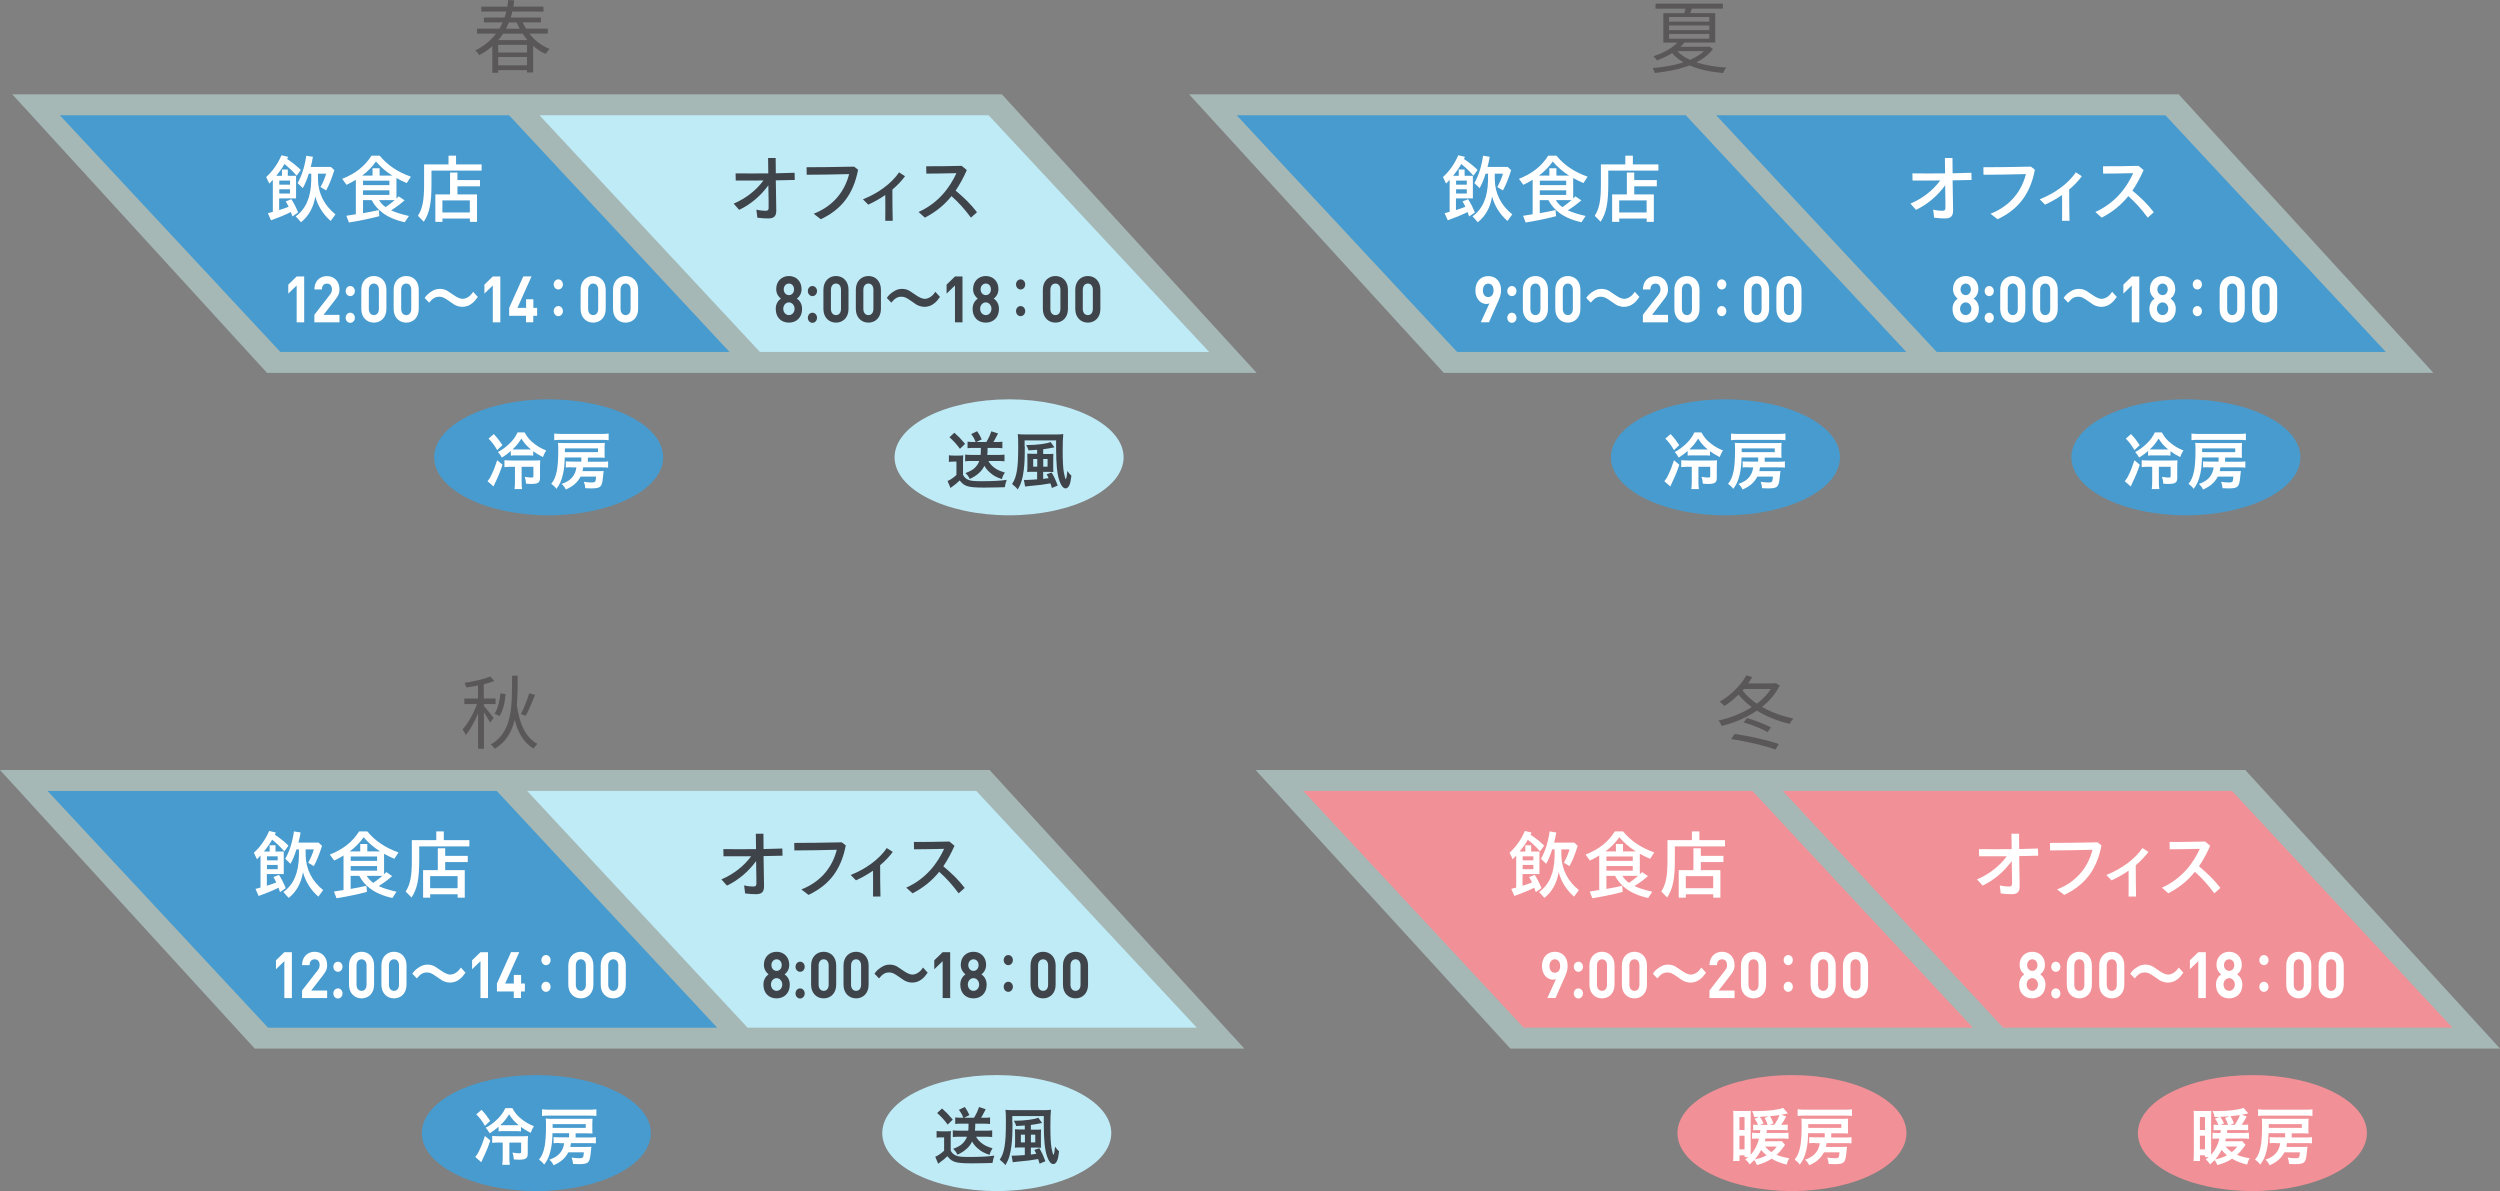 <?xml version="1.0" encoding="UTF-8"?><svg id="b" xmlns="http://www.w3.org/2000/svg" viewBox="0 0 375.51 178.9"><rect x="0" y="0" width="375.51" height="178.9" fill="#808080" stroke="none"/><defs><style>.d{fill:#fff;}.e{fill:#f19096;}.f{fill:#a5b8b6;}.g{fill:#bfebf7;}.h{fill:#3f444b;}.i{fill:#595757;}.j{fill:#479bce;}</style></defs><g id="c"><g><g><g><path class="i" d="M79.53,5.06c.8,1.03,1.85,1.85,3.03,2.3-.19,.18-.47,.53-.6,.74-.68-.3-1.32-.72-1.88-1.21v3.99h-.92v-.35h-4.33v.4h-.88v-3.99c-.58,.5-1.22,.96-1.98,1.34-.11-.22-.37-.54-.59-.7,1.34-.65,2.36-1.52,3.12-2.53h-2.85v-.74h3.36c.18-.31,.35-.62,.49-.95h-2.82v-.73h3.11c.11-.3,.19-.6,.26-.9h-3.75V1h3.91c.06-.34,.11-.67,.13-1l.89,.07c-.02,.31-.07,.61-.12,.92h4.52v.74h-4.68c-.06,.3-.14,.6-.24,.9h4.54v.73h-2.73c.14,.32,.31,.65,.49,.95h3.27v.74h-2.76Zm-.37,1.68h-4.33v1.15h4.33v-1.15Zm0,3.07v-1.25h-4.33v1.25h4.33Zm-3.59-4.75c-.22,.34-.46,.65-.72,.96h4.37c-.25-.3-.49-.62-.71-.96h-2.94Zm.86-1.69c-.12,.32-.28,.64-.43,.95h2.06c-.16-.3-.31-.62-.44-.95h-1.19Z"/><g><g><polygon class="f" points="1.85 14.17 150.49 14.17 188.75 56.01 40.11 56.01 1.85 14.17"/><polygon class="j" points="8.99 17.31 76.46 17.31 109.57 52.86 42.11 52.86 8.99 17.31"/><polygon class="g" points="81.03 17.31 148.49 17.31 181.61 52.86 114.14 52.86 81.03 17.31"/></g><g><path class="d" d="M40.25,32.02c.44-.11,.58-.15,.73-.2v-4.8c-.1,.12-.32,.35-.53,.56l-.47-.99c.96-.86,1.73-1.96,2.3-3.27l1,.24-.15,.32c.9,.61,1.51,1.11,2.05,1.65l-.62,.86c-.52-.6-1.07-1.14-1.84-1.76-.28,.55-.62,1.03-1.22,1.78h.85v-.94h.88v.94h1.24v3.39h-2.54v1.75c.43-.12,1.02-.33,1.42-.49-.14-.27-.19-.42-.43-.81l.84-.33c.37,.55,.75,1.3,1.02,2l-.86,.59c-.14-.41-.17-.51-.23-.66-.88,.44-1.8,.82-2.98,1.24l-.47-1.06Zm3.31-4.28v-.61h-1.61v.61h1.61Zm0,1.33v-.64h-1.61v.64h1.61Zm.85,3.43c1.55-1.12,2.29-2.88,2.34-5.41v-1h-.37c-.27,.87-.54,1.55-.9,2.17l-.78-.76c.64-1.11,1.08-2.53,1.3-4.11l1,.16c-.13,.75-.19,1.03-.33,1.52h3.03l.52,.49c-.45,1.4-.79,2.22-1.23,3.04l-.85-.5c.4-.73,.69-1.43,.85-2.01h-1.23v.87c.03,2.09,.97,3.93,2.63,5.24l-.72,.99c-1.15-1-1.94-2.27-2.31-3.68-.26,1.63-1,2.97-2.15,3.87l-.79-.88Z"/><path class="d" d="M52.02,32.41c.52-.07,1.08-.16,1.43-.23v-5.18c-.45,.29-.95,.55-1.4,.76l-.65-.9c2-.78,3.4-1.9,4.4-3.48h1.23c1.15,1.4,2.66,2.44,4.69,3.16l-.63,.96c-.47-.2-1.03-.47-1.54-.76v3.08l.33-.33,.89,.6c-.58,.52-1.22,.99-2.02,1.5,.63,.31,1.48,.57,2.67,.85l-.62,.94c-1.39-.3-2.56-.81-3.35-1.43-.69-.51-1.22-1.13-1.62-1.89h-1.3v1.96c.67-.11,1.63-.3,2.37-.47l.08,.92c-1.71,.44-3.18,.73-4.57,.95l-.38-1Zm3.94-6.03v-1.11h1.06v1.11h1.92c-.97-.6-1.74-1.28-2.47-2.12-.6,.83-1.23,1.49-2.08,2.12h1.57Zm2.53,1.43v-.67h-3.96v.67h3.96Zm0,1.47v-.69h-3.96v.69h3.96Zm.8,.78h-2.36c.25,.41,.59,.78,.99,1.05,.5-.34,.96-.7,1.37-1.05Z"/><path class="d" d="M62.77,32.42c.7-1.13,.93-2.29,.93-4.72v-3.01h3.67v-1.31h1.13v1.31h3.84v.94h-7.53v1.96c0,2.97-.28,4.34-1.15,5.72l-.88-.89Zm2.61-3.22h2.22v-3.29h1.11v1.14h3.39v.94h-3.39v1.21h2.94v4.13h-1.07v-.51h-4.12v.51h-1.07v-4.13Zm5.19,2.71v-1.81h-4.12v1.81h4.12Z"/></g><g><path class="h" d="M110.21,30.58c1.64-.7,3.26-1.84,4.46-3.47-1.46,.01-2.84,.01-4.16,.01l-.02-1.08c1.63,.02,3.26,.02,4.91,0l-.03-2.31h1.14c.01,.79,.01,1.56,.02,2.3,.94-.02,1.88-.05,2.82-.08l.03,1.08c-.98,.02-1.93,.03-2.85,.06,.01,1.2,.03,2.4,.06,3.7,.01,.55,.01,.69,.01,.86,0,.79-.32,1.16-1.19,1.16-.38,0-1.02-.02-1.65-.11l-.15-1.21c.61,.14,1.09,.17,1.39,.17s.45-.12,.45-.39v-.95s-.04-2.48-.04-2.48c-1.15,1.58-2.68,2.88-4.38,3.68l-.84-.94Z"/><path class="h" d="M122.21,32.11c3.14-1.23,4.72-3.56,5.33-5.96-2.03,.06-4.57,.09-6.37,.1l-.02-1.13c1.95,0,4.31-.03,7.15-.09l.59,.47c-.72,3.71-2.51,5.96-5.6,7.43l-1.07-.82Z"/><path class="h" d="M129.63,29.93c2.27-.9,4.29-2.38,5.41-4.04l.9,.58c-.51,.69-1.15,1.37-1.9,2,0,1.56,.01,3.13,.05,4.7h-1.12c.02-1.3,.01-2.59,0-3.88-.79,.55-1.66,1.04-2.56,1.45l-.78-.79Z"/><path class="h" d="M137.95,31.85c3.07-1.38,4.74-3.74,5.71-5.84-1.65,.03-3.16,.07-4.52,.07l-.02-1.11c1.43,.01,3.08,0,5.33-.06l.77,.64c-.49,1.11-1.04,2.13-1.68,3.08,1.25,1.05,2.26,2,3.21,3.25l-.91,.81c-.97-1.31-1.9-2.33-2.92-3.23-1.04,1.29-2.33,2.37-4,3.23l-.96-.86Z"/></g><g><path class="d" d="M44.56,48.41v-5.53l-1.26,1.22v-1.35l1.26-1.22h1.13v6.89h-1.13Z"/><path class="d" d="M47.22,48.41v-1.13l2.32-2.99c.23-.3,.32-.51,.32-.83,0-.51-.27-.86-.75-.86-.37,0-.76,.21-.76,.88h-1.13c0-1.26,.83-2.01,1.89-2.01s1.88,.76,1.88,2c0,.67-.24,1.03-.66,1.58l-1.73,2.24h2.39v1.13h-3.77Z"/><path class="d" d="M53.3,43.72c0,.43-.3,.76-.69,.76s-.69-.34-.69-.76,.3-.76,.69-.76,.69,.34,.69,.76Zm0,4.01c0,.42-.3,.76-.69,.76s-.69-.34-.69-.76,.3-.76,.69-.76,.69,.34,.69,.76Z"/><path class="d" d="M56.16,48.46c-1.01,0-1.89-.73-1.89-2.05v-2.9c0-1.32,.88-2.05,1.89-2.05s1.88,.73,1.88,2.05v2.9c0,1.32-.87,2.05-1.88,2.05Zm.75-4.93c0-.58-.3-.94-.75-.94s-.76,.36-.76,.94v2.87c0,.58,.31,.93,.76,.93s.75-.35,.75-.93v-2.87Z"/><path class="d" d="M61.02,48.46c-1.01,0-1.89-.73-1.89-2.05v-2.9c0-1.32,.88-2.05,1.89-2.05s1.88,.73,1.88,2.05v2.9c0,1.32-.87,2.05-1.88,2.05Zm.75-4.93c0-.58-.3-.94-.75-.94s-.76,.36-.76,.94v2.87c0,.58,.31,.93,.76,.93s.75-.35,.75-.93v-2.87Z"/><path class="d" d="M63.78,44.75c.32-.44,.48-.59,.86-.86,.53-.37,.92-.5,1.43-.5,.4,0,.75,.09,1.12,.29q.23,.13,.79,.53c.66,.47,1.12,.68,1.54,.68,.18,0,.44-.08,.64-.18,.37-.21,.6-.42,.91-.88l.7,.77c-.36,.5-.54,.71-.83,.94-.44,.37-.94,.55-1.51,.55-.26,0-.53-.05-.77-.14-.34-.13-.51-.22-1.19-.72-.77-.54-1.04-.66-1.5-.66-.57,0-.97,.23-1.51,.89l-.69-.72Z"/><path class="d" d="M74.02,48.41v-5.53l-1.26,1.22v-1.35l1.26-1.22h1.13v6.89h-1.13Z"/><path class="d" d="M80.1,47.43v.98h-1.09v-.98h-2.53v-1.19l2.12-4.72h1.24l-2.12,4.72h1.3v-1.29h1.09v1.29h.57v1.19h-.57Z"/><path class="d" d="M84.55,42.72c0,.43-.3,.76-.69,.76s-.69-.34-.69-.76,.3-.76,.69-.76,.69,.34,.69,.76Zm0,4.01c0,.42-.3,.76-.69,.76s-.69-.34-.69-.76,.3-.76,.69-.76,.69,.34,.69,.76Z"/><path class="d" d="M89.1,48.46c-1.01,0-1.89-.73-1.89-2.05v-2.9c0-1.32,.88-2.05,1.89-2.05s1.88,.73,1.88,2.05v2.9c0,1.32-.87,2.05-1.88,2.05Zm.75-4.93c0-.58-.3-.94-.75-.94s-.76,.36-.76,.94v2.87c0,.58,.31,.93,.76,.93s.75-.35,.75-.93v-2.87Z"/><path class="d" d="M93.97,48.46c-1.01,0-1.89-.73-1.89-2.05v-2.9c0-1.32,.88-2.05,1.89-2.05s1.88,.73,1.88,2.05v2.9c0,1.32-.87,2.05-1.88,2.05Zm.75-4.93c0-.58-.3-.94-.75-.94s-.76,.36-.76,.94v2.87c0,.58,.31,.93,.76,.93s.75-.35,.75-.93v-2.87Z"/></g><g><path class="h" d="M118.5,48.46c-1.1,0-1.98-.72-1.98-2.06,0-.84,.43-1.3,.77-1.55-.31-.24-.7-.7-.7-1.43,0-1.22,.87-1.96,1.91-1.96s1.9,.74,1.9,1.96c0,.74-.38,1.19-.7,1.43,.34,.25,.78,.71,.78,1.55,0,1.33-.89,2.06-1.98,2.06Zm0-3.04c-.48,0-.85,.43-.85,.96s.37,.95,.85,.95,.85-.42,.85-.95-.38-.96-.85-.96Zm0-2.83c-.44,0-.78,.38-.78,.87s.33,.87,.78,.87,.77-.37,.77-.87-.32-.87-.77-.87Z"/><path class="h" d="M122.72,43.72c0,.43-.3,.76-.69,.76s-.69-.34-.69-.76,.3-.76,.69-.76,.69,.34,.69,.76Zm0,4.01c0,.42-.3,.76-.69,.76s-.69-.34-.69-.76,.3-.76,.69-.76,.69,.34,.69,.76Z"/><path class="h" d="M125.57,48.46c-1.01,0-1.89-.73-1.89-2.05v-2.9c0-1.32,.88-2.05,1.89-2.05s1.88,.73,1.88,2.05v2.9c0,1.32-.87,2.05-1.88,2.05Zm.75-4.93c0-.58-.3-.94-.75-.94s-.76,.36-.76,.94v2.87c0,.58,.31,.93,.76,.93s.75-.35,.75-.93v-2.87Z"/><path class="h" d="M130.44,48.46c-1.01,0-1.89-.73-1.89-2.05v-2.9c0-1.32,.88-2.05,1.89-2.05s1.88,.73,1.88,2.05v2.9c0,1.32-.87,2.05-1.88,2.05Zm.75-4.93c0-.58-.3-.94-.75-.94s-.76,.36-.76,.94v2.87c0,.58,.31,.93,.76,.93s.75-.35,.75-.93v-2.87Z"/><path class="h" d="M133.2,44.75c.32-.44,.48-.59,.86-.86,.53-.37,.92-.5,1.43-.5,.4,0,.75,.09,1.12,.29q.23,.13,.79,.53c.66,.47,1.12,.68,1.54,.68,.18,0,.44-.08,.64-.18,.37-.21,.6-.42,.91-.88l.7,.77c-.36,.5-.54,.71-.83,.94-.44,.37-.94,.55-1.51,.55-.26,0-.53-.05-.77-.14-.34-.13-.51-.22-1.19-.72-.77-.54-1.04-.66-1.5-.66-.57,0-.97,.23-1.51,.89l-.69-.72Z"/><path class="h" d="M143.44,48.41v-5.53l-1.26,1.22v-1.35l1.26-1.22h1.13v6.89h-1.13Z"/><path class="h" d="M148.07,48.46c-1.1,0-1.98-.72-1.98-2.06,0-.84,.43-1.3,.77-1.55-.31-.24-.7-.7-.7-1.43,0-1.22,.87-1.96,1.91-1.96s1.9,.74,1.9,1.96c0,.74-.38,1.19-.7,1.43,.34,.25,.78,.71,.78,1.55,0,1.33-.89,2.06-1.98,2.06Zm0-3.04c-.48,0-.85,.43-.85,.96s.37,.95,.85,.95,.85-.42,.85-.95-.38-.96-.85-.96Zm0-2.83c-.44,0-.78,.38-.78,.87s.33,.87,.78,.87,.77-.37,.77-.87-.32-.87-.77-.87Z"/><path class="h" d="M153.99,42.72c0,.43-.3,.76-.69,.76s-.69-.34-.69-.76,.3-.76,.69-.76,.69,.34,.69,.76Zm0,4.01c0,.42-.3,.76-.69,.76s-.69-.34-.69-.76,.3-.76,.69-.76,.69,.34,.69,.76Z"/><path class="h" d="M158.53,48.46c-1.01,0-1.89-.73-1.89-2.05v-2.9c0-1.32,.88-2.05,1.89-2.05s1.88,.73,1.88,2.05v2.9c0,1.32-.87,2.05-1.88,2.05Zm.75-4.93c0-.58-.3-.94-.75-.94s-.76,.36-.76,.94v2.87c0,.58,.31,.93,.76,.93s.75-.35,.75-.93v-2.87Z"/><path class="h" d="M163.4,48.46c-1.01,0-1.89-.73-1.89-2.05v-2.9c0-1.32,.88-2.05,1.89-2.05s1.88,.73,1.88,2.05v2.9c0,1.32-.87,2.05-1.88,2.05Zm.75-4.93c0-.58-.3-.94-.75-.94s-.76,.36-.76,.94v2.87c0,.58,.31,.93,.76,.93s.75-.35,.75-.93v-2.87Z"/></g></g><g><ellipse class="j" cx="82.41" cy="68.69" rx="17.2" ry="8.71"/><g><path class="d" d="M75.48,69.8c-.32,.99-.58,1.62-1.16,2.84-.08,.16-.13,.26-.19,.43l-.9-.79c.32-.41,.4-.53,.57-.91,.34-.68,.58-1.32,.88-2.24l.8,.67Zm-1.31-4.6c.55,.59,.83,.95,1.3,1.66l-.79,.75c-.46-.79-.75-1.16-1.3-1.73l.79-.68Zm5.91,3.24c-.22-.03-.42-.04-.76-.04h-1.82c-.36,0-.55,0-.77,.04v-.7c-.44,.38-.79,.65-1.34,.99-.27-.45-.36-.57-.6-.84,.58-.29,1.1-.67,1.62-1.15,.61-.57,1.01-1.09,1.33-1.79h1.06c.42,.76,.77,1.18,1.49,1.73,.55,.42,1.07,.71,1.75,.98-.24,.38-.36,.62-.49,1-.74-.39-1.01-.55-1.46-.89v.68Zm-3.26,1.67c-.45,0-.74,.02-1.05,.06v-1.05c.27,.03,.59,.05,1.06,.05h3.42c.53,0,.68,0,.89-.04-.02,.26-.03,.5-.03,.95v1.72c0,.68-.31,.89-1.27,.89-.22,0-.41,0-.83-.04-.02-.39-.08-.7-.19-1.03,.4,.07,.75,.11,.97,.11,.28,0,.33-.04,.33-.22v-1.39h-1.77v2.2c0,.53,.02,.83,.07,1.14h-1.14c.05-.3,.07-.65,.07-1.14v-2.2h-.52Zm2.56-2.6c.19,0,.27,0,.37,0-.66-.55-.99-.92-1.44-1.63-.52,.8-.71,1.04-1.33,1.63,.18,0,.22,0,.45,0h1.95Z"/><path class="d" d="M85.88,70.18q-.69,0-.89,.04v-.93c.16,.03,.47,.04,.94,.04h1.39v-.62h-2.49c-.04,1.28-.1,1.73-.27,2.52-.23,.98-.5,1.59-.99,2.2-.21-.31-.41-.49-.77-.76,.44-.53,.65-1.04,.85-1.99,.12-.6,.2-1.76,.2-2.9,0-.8,0-.96-.04-1.27,.21,.03,.51,.04,1.03,.04h5.15c.42,0,.66,0,.85-.03-.02,.19-.03,.34-.03,.65v.88c0,.34,0,.56,.03,.71-.24-.02-.52-.03-.84-.03h-1.7v.62h2.11c.44,0,.7,0,.93-.05v.94c-.28-.03-.5-.04-.93-.04h-2.81c-.03,.22-.05,.36-.1,.57h2.34c.46,0,.61,0,.83-.03q-.03,.13-.1,.9c-.14,1.53-.35,1.72-1.79,1.72q-.18,0-.87-.03c-.03-.38-.07-.55-.21-.96,.45,.07,.84,.1,1.23,.1,.24,0,.4-.05,.47-.15,.07-.1,.09-.2,.14-.73h-2.34c-.46,.88-1.13,1.47-2.22,1.94-.13-.32-.32-.57-.62-.84,.79-.27,1.27-.58,1.67-1.09,.3-.38,.49-.89,.54-1.39h-.71Zm5.54-4.06c-.33-.04-.66-.05-1.1-.05h-5.97c-.47,0-.79,0-1.1,.05v-1c.29,.04,.63,.06,1.14,.06h5.88c.53,0,.9-.02,1.15-.06v1Zm-1.6,1.79v-.56h-4.97v.56h4.97Z"/></g></g><g><ellipse class="g" cx="151.57" cy="68.69" rx="17.2" ry="8.71"/><g><path class="h" d="M142.54,68.38c.24,.04,.4,.05,.74,.05h.69c.25,0,.5,0,.72-.04-.03,.27-.04,.52-.04,1.01v1.93c.22,.39,.42,.57,.77,.73,.35,.17,.9,.22,1.93,.22,1.72,0,2.89-.06,3.86-.2-.17,.5-.2,.61-.28,1.1q-.37,0-1.04,.03c-.28,0-1.61,.03-2.1,.03-1.14,0-1.93-.06-2.33-.17-.58-.15-.87-.36-1.31-.9-.4,.39-.69,.62-1.08,.9-.06,.05-.21,.17-.3,.23l-.44-1.05c.43-.18,.88-.49,1.33-.91v-2h-.5c-.25,0-.4,0-.63,.05v-1.01Zm.81-3.38c.68,.61,.82,.75,1.61,1.67l-.77,.75c-.56-.76-.9-1.13-1.58-1.74l.75-.69Zm2.81,2.28c-.32,0-.55,0-.83,.05v-.99c.26,.03,.54,.05,.85,.05h.36c-.19-.49-.32-.73-.66-1.19l.89-.43c.28,.4,.47,.74,.69,1.22l-.8,.4h1.49c.34-.56,.57-1.04,.75-1.61l1.01,.33q-.11,.19-.33,.62c-.12,.24-.22,.43-.37,.66h.53c.33,0,.56,0,.82-.05v.99c-.29-.03-.57-.05-.9-.05h-1.32c0,.49-.02,.72-.05,1.05h1.76c.35,0,.58,0,.83-.05v1.01c-.27-.03-.58-.05-.91-.05h-1.51c.2,.36,.44,.65,.78,.92,.46,.37,.86,.57,1.7,.82-.23,.34-.37,.63-.45,.99-.87-.31-1.25-.51-1.76-.96-.39-.33-.63-.63-.87-1.04-.24,.48-.47,.78-.86,1.12-.41,.36-.74,.57-1.34,.85-.16-.36-.38-.64-.65-.88,.66-.25,1.04-.46,1.35-.73,.32-.29,.57-.65,.74-1.09h-1.27c-.32,0-.59,.02-.86,.05v-1.01c.26,.03,.54,.05,.86,.05h1.46c.03-.31,.04-.42,.04-1.05h-1.18Z"/><path class="h" d="M153.93,67.08c0,1.71-.04,2.64-.16,3.53-.16,1.33-.41,2.11-.91,2.92-.12-.19-.15-.22-.38-.43q-.29-.27-.46-.4c.39-.61,.57-1.11,.72-1.98,.15-.92,.2-1.86,.2-3.83,0-1-.02-1.33-.07-1.68,.31,.03,.62,.05,1.1,.05h4.68c.45,0,.77-.02,1.06-.06-.06,.48-.09,1.4-.09,2.56,0,1.49,.06,2.54,.17,3.18,.1,.53,.19,.88,.31,1.07,.11-.3,.17-.66,.22-1.27,.23,.33,.36,.48,.61,.71-.1,.78-.17,1.15-.32,1.45-.14,.3-.33,.46-.55,.46-.29,0-.54-.24-.77-.74-.27-.57-.44-1.29-.54-2.3-.07-.71-.12-1.87-.12-2.97q0-.39,0-1.2h-4.73v.92Zm1.87,.48c-.58,.05-.75,.06-1.31,.09-.1-.32-.18-.52-.36-.8h.18c1.4,0,3.05-.22,3.49-.46l.58,.8c-.32,.06-.62,.12-.9,.17-.17,.03-.44,.07-.79,.12v.71h.82c.35,0,.55,0,.71-.03-.02,.22-.02,.32-.02,.71v1.39c0,.33,0,.49,.03,.64-.16-.02-.29-.02-.6-.02h-.94v1.05c.23-.02,.38-.04,.81-.11q-.04-.1-.12-.27c-.07-.14-.1-.19-.17-.31l.75-.27c.36,.6,.58,1.07,.91,1.96l-.87,.37c-.1-.35-.15-.51-.23-.7-.89,.17-1.63,.27-3.05,.39-.37,.04-.63,.07-.75,.09l-.17-.99c.1,0,.16,0,.25,0,.32,0,.93-.03,1.73-.09v-1.14h-.75c-.22,0-.45,0-.74,.04,.02-.21,.03-.42,.03-.73v-1.32c0-.3,0-.46-.02-.72,.17,.02,.38,.03,.73,.03h.75v-.62Zm-.61,1.38v1.16h.61v-1.16h-.61Zm2.16,1.16v-1.16h-.65v1.16h.65Z"/></g></g></g><g><path class="i" d="M257.28,7.35c-.59,.84-1.45,1.5-2.48,2.01,1.28,.43,2.82,.68,4.5,.79-.18,.2-.38,.56-.5,.82-1.89-.17-3.61-.53-5.01-1.15-1.6,.61-3.45,.95-5.22,1.14-.07-.23-.2-.54-.35-.74,1.56-.12,3.21-.38,4.64-.86-.65-.38-1.24-.84-1.7-1.38-.65,.41-1.42,.77-2.28,1.09-.12-.2-.37-.49-.54-.62,1.66-.53,2.88-1.29,3.61-2.05h-2.11V1.98h3.15c.06-.23,.12-.46,.17-.68h-4.49V.55h10.11v.74h-4.65c-.08,.25-.17,.47-.25,.68h3.75V6.39h-4.62c-.18,.23-.38,.43-.61,.64h4.16l.17-.05,.55,.37Zm-6.58-4.1h6.04v-.7h-6.04v.7Zm0,1.28h6.04v-.71h-6.04v.71Zm0,1.29h6.04v-.72h-6.04v.72Zm1.24,1.86c.48,.52,1.13,.95,1.91,1.31,.83-.36,1.55-.79,2.09-1.31h-3.99Z"/><g><g><polygon class="f" points="178.61 14.17 327.25 14.17 365.51 56.01 216.87 56.01 178.61 14.17"/><polygon class="j" points="185.75 17.31 253.21 17.31 286.33 52.86 218.86 52.86 185.75 17.31"/><polygon class="j" points="257.78 17.31 325.25 17.31 358.36 52.86 290.9 52.86 257.78 17.31"/></g><g><path class="d" d="M217.01,32.02c.44-.11,.58-.15,.73-.2v-4.8c-.1,.12-.32,.35-.53,.56l-.47-.99c.96-.86,1.73-1.96,2.3-3.27l1,.24-.15,.32c.9,.61,1.51,1.11,2.05,1.65l-.62,.86c-.52-.6-1.07-1.14-1.84-1.76-.28,.55-.62,1.03-1.22,1.78h.85v-.94h.88v.94h1.24v3.39h-2.54v1.75c.43-.12,1.02-.33,1.42-.49-.14-.27-.19-.42-.43-.81l.83-.33c.37,.55,.75,1.3,1.02,2l-.86,.59c-.14-.41-.17-.51-.23-.66-.88,.44-1.8,.82-2.98,1.24l-.47-1.06Zm3.31-4.28v-.61h-1.61v.61h1.61Zm0,1.33v-.64h-1.61v.64h1.61Zm.85,3.43c1.55-1.12,2.29-2.88,2.34-5.41v-1h-.37c-.27,.87-.54,1.55-.9,2.17l-.78-.76c.64-1.11,1.08-2.53,1.3-4.11l1,.16c-.13,.75-.19,1.03-.33,1.52h3.03l.52,.49c-.45,1.4-.79,2.22-1.23,3.04l-.85-.5c.4-.73,.69-1.43,.85-2.01h-1.23v.87c.03,2.09,.97,3.93,2.63,5.24l-.72,.99c-1.15-1-1.94-2.27-2.31-3.68-.26,1.63-1,2.97-2.15,3.87l-.79-.88Z"/><path class="d" d="M228.78,32.41c.52-.07,1.08-.16,1.43-.23v-5.18c-.45,.29-.95,.55-1.4,.76l-.66-.9c2-.78,3.4-1.9,4.4-3.48h1.23c1.15,1.4,2.66,2.44,4.69,3.16l-.63,.96c-.47-.2-1.03-.47-1.54-.76v3.08l.33-.33,.89,.6c-.58,.52-1.22,.99-2.02,1.5,.63,.31,1.48,.57,2.67,.85l-.62,.94c-1.39-.3-2.56-.81-3.35-1.43-.69-.51-1.22-1.13-1.62-1.89h-1.3v1.96c.67-.11,1.63-.3,2.37-.47l.08,.92c-1.71,.44-3.18,.73-4.57,.95l-.38-1Zm3.94-6.03v-1.11h1.06v1.11h1.92c-.97-.6-1.74-1.28-2.47-2.12-.6,.83-1.23,1.49-2.08,2.12h1.57Zm2.53,1.43v-.67h-3.96v.67h3.96Zm0,1.47v-.69h-3.96v.69h3.96Zm.8,.78h-2.36c.25,.41,.59,.78,.99,1.05,.5-.34,.96-.7,1.37-1.05Z"/><path class="d" d="M239.53,32.42c.7-1.13,.93-2.29,.93-4.72v-3.01h3.67v-1.31h1.13v1.31h3.84v.94h-7.53v1.96c0,2.97-.28,4.34-1.15,5.72l-.88-.89Zm2.61-3.22h2.22v-3.29h1.11v1.14h3.39v.94h-3.39v1.21h2.94v4.13h-1.07v-.51h-4.12v.51h-1.07v-4.13Zm5.19,2.71v-1.81h-4.12v1.81h4.12Z"/></g><g><path class="d" d="M286.97,30.58c1.64-.7,3.26-1.84,4.46-3.47-1.46,.01-2.84,.01-4.16,.01l-.02-1.08c1.63,.02,3.26,.02,4.91,0l-.03-2.31h1.14c.01,.79,.01,1.56,.02,2.3,.94-.02,1.88-.05,2.82-.08l.03,1.08c-.98,.02-1.93,.03-2.85,.06,.01,1.2,.03,2.4,.06,3.7,.01,.55,.01,.69,.01,.86,0,.79-.32,1.16-1.19,1.16-.38,0-1.02-.02-1.65-.11l-.15-1.21c.61,.14,1.09,.17,1.39,.17s.45-.12,.45-.39v-.95s-.04-2.48-.04-2.48c-1.15,1.58-2.68,2.88-4.38,3.68l-.84-.94Z"/><path class="d" d="M298.97,32.11c3.14-1.23,4.72-3.56,5.33-5.96-2.03,.06-4.57,.09-6.37,.1l-.02-1.13c1.95,0,4.31-.03,7.15-.09l.59,.47c-.72,3.71-2.51,5.96-5.6,7.43l-1.07-.82Z"/><path class="d" d="M306.39,29.93c2.27-.9,4.29-2.38,5.41-4.04l.9,.58c-.51,.69-1.15,1.37-1.9,2,0,1.56,.01,3.13,.05,4.7h-1.12c.02-1.3,.01-2.59,0-3.88-.79,.55-1.66,1.04-2.56,1.45l-.78-.79Z"/><path class="d" d="M314.71,31.85c3.07-1.38,4.74-3.74,5.71-5.84-1.65,.03-3.16,.07-4.52,.07l-.02-1.11c1.43,.01,3.08,0,5.33-.06l.77,.64c-.49,1.11-1.04,2.13-1.68,3.08,1.25,1.05,2.26,2,3.21,3.25l-.91,.81c-.97-1.31-1.9-2.33-2.92-3.23-1.04,1.29-2.33,2.37-4,3.23l-.96-.86Z"/></g><g><path class="d" d="M224.96,45.43l-1.31,2.98h-1.23l1.29-2.84c-.15,.07-.31,.09-.46,.09-.83,0-1.64-.76-1.64-2.04,0-1.35,.83-2.15,1.93-2.15s1.93,.76,1.93,2.13c0,.63-.23,1.21-.51,1.84Zm-1.42-2.83c-.46,0-.8,.37-.8,1.01s.32,1.01,.8,1.01,.8-.37,.8-1.01-.34-1.01-.8-1.01Z"/><path class="d" d="M227.78,43.72c0,.43-.3,.76-.69,.76s-.69-.34-.69-.76,.3-.76,.69-.76,.69,.34,.69,.76Zm0,4.01c0,.42-.3,.76-.69,.76s-.69-.34-.69-.76,.3-.76,.69-.76,.69,.34,.69,.76Z"/><path class="d" d="M230.63,48.46c-1.01,0-1.89-.73-1.89-2.05v-2.9c0-1.32,.88-2.05,1.89-2.05s1.88,.73,1.88,2.05v2.9c0,1.32-.87,2.05-1.88,2.05Zm.75-4.93c0-.58-.3-.94-.75-.94s-.76,.36-.76,.94v2.87c0,.58,.31,.93,.76,.93s.75-.35,.75-.93v-2.87Z"/><path class="d" d="M235.5,48.46c-1.01,0-1.89-.73-1.89-2.05v-2.9c0-1.32,.88-2.05,1.89-2.05s1.88,.73,1.88,2.05v2.9c0,1.32-.87,2.05-1.88,2.05Zm.75-4.93c0-.58-.3-.94-.75-.94s-.76,.36-.76,.94v2.87c0,.58,.31,.93,.76,.93s.75-.35,.75-.93v-2.87Z"/><path class="d" d="M238.26,44.75c.32-.44,.48-.59,.86-.86,.53-.37,.92-.5,1.43-.5,.4,0,.75,.09,1.12,.29q.23,.13,.79,.53c.66,.47,1.12,.68,1.54,.68,.18,0,.44-.08,.64-.18,.37-.21,.6-.42,.91-.88l.7,.77c-.36,.5-.54,.71-.83,.94-.44,.37-.94,.55-1.51,.55-.26,0-.53-.05-.77-.14-.34-.13-.51-.22-1.19-.72-.77-.54-1.04-.66-1.5-.66-.57,0-.97,.23-1.51,.89l-.69-.72Z"/><path class="d" d="M246.77,48.41v-1.13l2.32-2.99c.23-.3,.32-.51,.32-.83,0-.51-.27-.86-.75-.86-.37,0-.76,.21-.76,.88h-1.13c0-1.26,.83-2.01,1.89-2.01s1.88,.76,1.88,2c0,.67-.24,1.03-.66,1.58l-1.73,2.24h2.39v1.13h-3.77Z"/><path class="d" d="M253.39,48.46c-1.01,0-1.89-.73-1.89-2.05v-2.9c0-1.32,.88-2.05,1.89-2.05s1.88,.73,1.88,2.05v2.9c0,1.32-.87,2.05-1.88,2.05Zm.75-4.93c0-.58-.3-.94-.75-.94s-.76,.36-.76,.94v2.87c0,.58,.31,.93,.76,.93s.75-.35,.75-.93v-2.87Z"/><path class="d" d="M259.3,42.72c0,.43-.3,.76-.69,.76s-.69-.34-.69-.76,.3-.76,.69-.76,.69,.34,.69,.76Zm0,4.01c0,.42-.3,.76-.69,.76s-.69-.34-.69-.76,.3-.76,.69-.76,.69,.34,.69,.76Z"/><path class="d" d="M263.85,48.46c-1.01,0-1.89-.73-1.89-2.05v-2.9c0-1.32,.88-2.05,1.89-2.05s1.88,.73,1.88,2.05v2.9c0,1.32-.87,2.05-1.88,2.05Zm.75-4.93c0-.58-.3-.94-.75-.94s-.76,.36-.76,.94v2.87c0,.58,.31,.93,.76,.93s.75-.35,.75-.93v-2.87Z"/><path class="d" d="M268.71,48.46c-1.01,0-1.89-.73-1.89-2.05v-2.9c0-1.32,.88-2.05,1.89-2.05s1.88,.73,1.88,2.05v2.9c0,1.32-.87,2.05-1.88,2.05Zm.75-4.93c0-.58-.3-.94-.75-.94s-.76,.36-.76,.94v2.87c0,.58,.31,.93,.76,.93s.75-.35,.75-.93v-2.87Z"/></g><g><path class="d" d="M295.26,48.46c-1.1,0-1.98-.72-1.98-2.06,0-.84,.43-1.3,.77-1.55-.31-.24-.7-.7-.7-1.43,0-1.22,.87-1.96,1.91-1.96s1.9,.74,1.9,1.96c0,.74-.38,1.19-.7,1.43,.34,.25,.78,.71,.78,1.55,0,1.33-.89,2.06-1.98,2.06Zm0-3.04c-.48,0-.85,.43-.85,.96s.37,.95,.85,.95,.85-.42,.85-.95-.38-.96-.85-.96Zm0-2.83c-.44,0-.78,.38-.78,.87s.33,.87,.78,.87,.77-.37,.77-.87-.32-.87-.77-.87Z"/><path class="d" d="M299.48,43.72c0,.43-.3,.76-.69,.76s-.69-.34-.69-.76,.3-.76,.69-.76,.69,.34,.69,.76Zm0,4.01c0,.42-.3,.76-.69,.76s-.69-.34-.69-.76,.3-.76,.69-.76,.69,.34,.69,.76Z"/><path class="d" d="M302.33,48.46c-1.01,0-1.89-.73-1.89-2.05v-2.9c0-1.32,.88-2.05,1.89-2.05s1.88,.73,1.88,2.05v2.9c0,1.32-.87,2.05-1.88,2.05Zm.75-4.93c0-.58-.3-.94-.75-.94s-.76,.36-.76,.94v2.87c0,.58,.31,.93,.76,.93s.75-.35,.75-.93v-2.87Z"/><path class="d" d="M307.2,48.46c-1.01,0-1.89-.73-1.89-2.05v-2.9c0-1.32,.88-2.05,1.89-2.05s1.88,.73,1.88,2.05v2.9c0,1.32-.87,2.05-1.88,2.05Zm.75-4.93c0-.58-.3-.94-.75-.94s-.76,.36-.76,.94v2.87c0,.58,.31,.93,.76,.93s.75-.35,.75-.93v-2.87Z"/><path class="d" d="M309.96,44.75c.32-.44,.48-.59,.86-.86,.53-.37,.92-.5,1.43-.5,.4,0,.75,.09,1.12,.29q.23,.13,.79,.53c.66,.47,1.12,.68,1.54,.68,.18,0,.44-.08,.64-.18,.37-.21,.6-.42,.91-.88l.7,.77c-.36,.5-.54,.71-.83,.94-.44,.37-.94,.55-1.51,.55-.26,0-.53-.05-.77-.14-.34-.13-.51-.22-1.19-.72-.77-.54-1.04-.66-1.5-.66-.57,0-.97,.23-1.51,.89l-.69-.72Z"/><path class="d" d="M320.2,48.41v-5.53l-1.26,1.22v-1.35l1.26-1.22h1.13v6.89h-1.13Z"/><path class="d" d="M324.83,48.46c-1.1,0-1.98-.72-1.98-2.06,0-.84,.43-1.3,.77-1.55-.31-.24-.7-.7-.7-1.43,0-1.22,.87-1.96,1.91-1.96s1.9,.74,1.9,1.96c0,.74-.38,1.19-.7,1.43,.34,.25,.78,.71,.78,1.55,0,1.33-.89,2.06-1.98,2.06Zm0-3.04c-.48,0-.85,.43-.85,.96s.37,.95,.85,.95,.85-.42,.85-.95-.38-.96-.85-.96Zm0-2.83c-.44,0-.78,.38-.78,.87s.33,.87,.78,.87,.77-.37,.77-.87-.32-.87-.77-.87Z"/><path class="d" d="M330.74,42.72c0,.43-.3,.76-.69,.76s-.69-.34-.69-.76,.3-.76,.69-.76,.69,.34,.69,.76Zm0,4.01c0,.42-.3,.76-.69,.76s-.69-.34-.69-.76,.3-.76,.69-.76,.69,.34,.69,.76Z"/><path class="d" d="M335.29,48.46c-1.01,0-1.89-.73-1.89-2.05v-2.9c0-1.32,.88-2.05,1.89-2.05s1.88,.73,1.88,2.05v2.9c0,1.32-.87,2.05-1.88,2.05Zm.75-4.93c0-.58-.3-.94-.75-.94s-.76,.36-.76,.94v2.87c0,.58,.31,.93,.76,.93s.75-.35,.75-.93v-2.87Z"/><path class="d" d="M340.16,48.46c-1.01,0-1.89-.73-1.89-2.05v-2.9c0-1.32,.88-2.05,1.89-2.05s1.88,.73,1.88,2.05v2.9c0,1.32-.87,2.05-1.88,2.05Zm.75-4.93c0-.58-.3-.94-.75-.94s-.76,.36-.76,.94v2.87c0,.58,.31,.93,.76,.93s.75-.35,.75-.93v-2.87Z"/></g></g><g><ellipse class="j" cx="259.17" cy="68.69" rx="17.2" ry="8.71"/><g><path class="d" d="M252.24,69.8c-.32,.99-.58,1.62-1.16,2.84-.08,.16-.13,.26-.19,.43l-.9-.79c.32-.41,.4-.53,.57-.91,.34-.68,.58-1.32,.88-2.24l.8,.67Zm-1.31-4.6c.55,.59,.83,.95,1.3,1.66l-.79,.75c-.46-.79-.75-1.16-1.3-1.73l.79-.68Zm5.91,3.24c-.22-.03-.42-.04-.76-.04h-1.82c-.36,0-.55,0-.77,.04v-.7c-.44,.38-.79,.65-1.34,.99-.27-.45-.36-.57-.6-.84,.58-.29,1.1-.67,1.62-1.15,.61-.57,1.01-1.09,1.33-1.79h1.06c.42,.76,.77,1.18,1.49,1.73,.55,.42,1.07,.71,1.75,.98-.24,.38-.36,.62-.49,1-.74-.39-1.01-.55-1.46-.89v.68Zm-3.26,1.67c-.45,0-.74,.02-1.05,.06v-1.05c.27,.03,.59,.05,1.06,.05h3.42c.53,0,.68,0,.89-.04-.02,.26-.03,.5-.03,.95v1.72c0,.68-.31,.89-1.27,.89-.22,0-.41,0-.83-.04-.02-.39-.08-.7-.19-1.03,.4,.07,.75,.11,.97,.11,.28,0,.33-.04,.33-.22v-1.39h-1.77v2.2c0,.53,.02,.83,.07,1.14h-1.14c.05-.3,.07-.65,.07-1.14v-2.2h-.52Zm2.56-2.6c.19,0,.27,0,.37,0-.66-.55-.99-.92-1.44-1.63-.52,.8-.71,1.04-1.33,1.63,.18,0,.22,0,.45,0h1.95Z"/><path class="d" d="M262.64,70.18q-.69,0-.89,.04v-.93c.16,.03,.47,.04,.94,.04h1.39v-.62h-2.49c-.04,1.28-.1,1.73-.27,2.52-.23,.98-.5,1.59-.99,2.2-.21-.31-.41-.49-.77-.76,.44-.53,.65-1.04,.85-1.99,.12-.6,.2-1.76,.2-2.9,0-.8,0-.96-.04-1.27,.21,.03,.51,.04,1.03,.04h5.15c.42,0,.66,0,.85-.03-.02,.19-.03,.34-.03,.65v.88c0,.34,0,.56,.03,.71-.24-.02-.52-.03-.84-.03h-1.7v.62h2.11c.44,0,.7,0,.93-.05v.94c-.28-.03-.5-.04-.93-.04h-2.81c-.03,.22-.05,.36-.1,.57h2.34c.46,0,.61,0,.83-.03q-.03,.13-.1,.9c-.14,1.53-.35,1.72-1.79,1.72q-.18,0-.87-.03c-.03-.38-.07-.55-.21-.96,.45,.07,.84,.1,1.23,.1,.24,0,.4-.05,.47-.15,.07-.1,.09-.2,.14-.73h-2.34c-.46,.88-1.13,1.47-2.22,1.94-.13-.32-.32-.57-.62-.84,.79-.27,1.27-.58,1.67-1.09,.3-.38,.49-.89,.54-1.39h-.71Zm5.54-4.06c-.33-.04-.66-.05-1.1-.05h-5.97c-.47,0-.79,0-1.1,.05v-1c.29,.04,.63,.06,1.14,.06h5.88c.53,0,.9-.02,1.15-.06v1Zm-1.6,1.79v-.56h-4.97v.56h4.97Z"/></g></g><g><ellipse class="j" cx="328.33" cy="68.69" rx="17.2" ry="8.71"/><g><path class="d" d="M321.4,69.8c-.32,.99-.58,1.62-1.16,2.84-.08,.16-.13,.26-.19,.43l-.9-.79c.32-.41,.4-.53,.57-.91,.34-.68,.58-1.32,.88-2.24l.8,.67Zm-1.31-4.6c.55,.59,.83,.95,1.3,1.66l-.79,.75c-.46-.79-.75-1.16-1.3-1.73l.79-.68Zm5.91,3.24c-.22-.03-.42-.04-.76-.04h-1.82c-.36,0-.55,0-.77,.04v-.7c-.44,.38-.79,.65-1.34,.99-.27-.45-.36-.57-.6-.84,.58-.29,1.1-.67,1.62-1.15,.61-.57,1.01-1.09,1.33-1.79h1.06c.42,.76,.77,1.18,1.49,1.73,.55,.42,1.07,.71,1.75,.98-.24,.38-.36,.62-.49,1-.74-.39-1.01-.55-1.46-.89v.68Zm-3.26,1.67c-.45,0-.74,.02-1.05,.06v-1.05c.27,.03,.59,.05,1.06,.05h3.42c.53,0,.68,0,.89-.04-.02,.26-.03,.5-.03,.95v1.72c0,.68-.31,.89-1.27,.89-.22,0-.41,0-.83-.04-.02-.39-.08-.7-.19-1.03,.4,.07,.75,.11,.97,.11,.28,0,.33-.04,.33-.22v-1.39h-1.77v2.2c0,.53,.02,.83,.07,1.14h-1.14c.05-.3,.07-.65,.07-1.14v-2.2h-.52Zm2.56-2.6c.19,0,.27,0,.37,0-.66-.55-.99-.92-1.44-1.63-.52,.8-.71,1.04-1.33,1.63,.18,0,.22,0,.45,0h1.95Z"/><path class="d" d="M331.8,70.18q-.69,0-.89,.04v-.93c.16,.03,.47,.04,.94,.04h1.39v-.62h-2.49c-.04,1.28-.1,1.73-.27,2.52-.23,.98-.5,1.59-.99,2.2-.21-.31-.41-.49-.77-.76,.44-.53,.65-1.04,.85-1.99,.12-.6,.2-1.76,.2-2.9,0-.8,0-.96-.04-1.27,.21,.03,.51,.04,1.03,.04h5.15c.42,0,.66,0,.85-.03-.02,.19-.03,.34-.03,.65v.88c0,.34,0,.56,.03,.71-.24-.02-.52-.03-.84-.03h-1.7v.62h2.11c.44,0,.7,0,.93-.05v.94c-.28-.03-.5-.04-.93-.04h-2.81c-.03,.22-.05,.36-.1,.57h2.34c.46,0,.61,0,.83-.03q-.03,.13-.1,.9c-.14,1.53-.35,1.72-1.79,1.72q-.18,0-.87-.03c-.03-.38-.07-.55-.21-.96,.45,.07,.84,.1,1.23,.1,.24,0,.4-.05,.47-.15,.07-.1,.09-.2,.14-.73h-2.34c-.46,.88-1.13,1.47-2.22,1.94-.13-.32-.32-.57-.62-.84,.79-.27,1.27-.58,1.67-1.09,.3-.38,.49-.89,.54-1.39h-.71Zm5.54-4.06c-.33-.04-.66-.05-1.1-.05h-5.97c-.47,0-.79,0-1.1,.05v-1c.29,.04,.63,.06,1.14,.06h5.88c.53,0,.9-.02,1.15-.06v1Zm-1.6,1.79v-.56h-4.97v.56h4.97Z"/></g></g></g></g><g><g><path class="i" d="M73.62,108.55c-.17-.35-.59-1.04-.93-1.57v5.48h-.88v-5.29c-.52,1.24-1.2,2.48-1.86,3.24-.08-.25-.31-.64-.47-.85,.8-.86,1.68-2.42,2.17-3.81h-1.91v-.83h2.06v-1.96c-.59,.12-1.19,.22-1.75,.3-.05-.2-.17-.49-.28-.68,1.38-.23,2.97-.58,3.87-.96l.61,.67c-.46,.18-1.01,.35-1.58,.49v2.14h1.77v.83h-1.77v.26c.31,.34,1.26,1.54,1.47,1.83l-.54,.71Zm4.14-7.04c0,1.57-.01,3.08-.13,4.45,.4,2.7,1.27,4.8,3.09,5.77-.19,.17-.44,.48-.56,.71-1.48-.86-2.34-2.34-2.85-4.31-.46,1.83-1.3,3.32-2.99,4.34-.12-.2-.41-.5-.61-.64,3.29-1.88,3.2-5.72,3.21-10.33h.84Zm-3.49,5.7c.5-.68,.79-1.96,.9-3.07l.77,.12c-.08,1.15-.37,2.47-.91,3.29l-.75-.34Zm6.09-2.84c-.42,1.07-.94,2.33-1.38,3.14l-.74-.25c.43-.82,.97-2.16,1.25-3.13l.88,.24Z"/><g><g><polygon class="f" points="0 115.66 148.64 115.66 186.9 157.5 38.26 157.5 0 115.66"/><polygon class="j" points="7.14 118.8 74.61 118.8 107.72 154.36 40.26 154.36 7.14 118.8"/><polygon class="g" points="79.18 118.8 146.64 118.8 179.76 154.36 112.29 154.36 79.18 118.8"/></g><g><path class="d" d="M38.4,133.51c.44-.11,.58-.15,.73-.2v-4.8c-.1,.12-.32,.35-.53,.56l-.47-.99c.96-.86,1.73-1.96,2.3-3.27l1,.24-.15,.32c.9,.61,1.51,1.11,2.05,1.65l-.62,.86c-.52-.6-1.07-1.14-1.84-1.76-.28,.55-.62,1.03-1.22,1.78h.85v-.94h.88v.94h1.24v3.39h-2.54v1.75c.43-.12,1.02-.33,1.42-.49-.14-.27-.19-.42-.43-.81l.83-.33c.37,.55,.75,1.3,1.02,2l-.86,.59c-.14-.41-.17-.51-.23-.66-.88,.44-1.8,.82-2.98,1.24l-.47-1.06Zm3.31-4.28v-.61h-1.61v.61h1.61Zm0,1.33v-.64h-1.61v.64h1.61Zm.85,3.43c1.55-1.12,2.29-2.88,2.34-5.41v-1h-.37c-.27,.87-.54,1.55-.9,2.17l-.78-.76c.64-1.11,1.08-2.53,1.3-4.11l1,.16c-.13,.75-.19,1.03-.33,1.52h3.03l.52,.49c-.45,1.4-.79,2.22-1.23,3.04l-.85-.5c.4-.73,.69-1.43,.85-2.01h-1.23v.87c.03,2.09,.97,3.93,2.63,5.24l-.72,.99c-1.15-1-1.94-2.27-2.31-3.68-.26,1.63-1,2.97-2.15,3.87l-.79-.88Z"/><path class="d" d="M50.17,133.91c.52-.07,1.08-.16,1.43-.23v-5.18c-.45,.29-.95,.55-1.4,.76l-.66-.9c2-.78,3.4-1.9,4.4-3.48h1.23c1.15,1.4,2.66,2.44,4.69,3.16l-.63,.96c-.47-.2-1.03-.47-1.54-.76v3.08l.33-.33,.89,.6c-.58,.52-1.22,.99-2.02,1.5,.63,.31,1.48,.57,2.67,.85l-.62,.94c-1.39-.3-2.56-.81-3.35-1.43-.69-.51-1.22-1.13-1.62-1.89h-1.3v1.96c.67-.11,1.63-.3,2.37-.47l.08,.92c-1.71,.44-3.18,.73-4.57,.95l-.38-1Zm3.94-6.03v-1.11h1.06v1.11h1.92c-.97-.6-1.74-1.28-2.47-2.12-.6,.83-1.23,1.49-2.08,2.12h1.57Zm2.53,1.43v-.67h-3.96v.67h3.96Zm0,1.47v-.69h-3.96v.69h3.96Zm.8,.78h-2.36c.25,.41,.59,.78,.99,1.05,.5-.34,.96-.7,1.37-1.05Z"/><path class="d" d="M60.93,133.92c.7-1.13,.93-2.29,.93-4.72v-3.01h3.67v-1.31h1.13v1.31h3.84v.94h-7.53v1.96c0,2.97-.28,4.34-1.15,5.72l-.88-.89Zm2.61-3.22h2.22v-3.29h1.11v1.14h3.39v.94h-3.39v1.21h2.94v4.13h-1.07v-.51h-4.12v.51h-1.07v-4.13Zm5.19,2.71v-1.81h-4.12v1.81h4.12Z"/></g><g><path class="h" d="M108.37,132.08c1.64-.7,3.26-1.84,4.46-3.47-1.46,.01-2.84,.01-4.16,.01l-.02-1.08c1.63,.02,3.26,.02,4.91,0l-.03-2.31h1.14c.01,.79,.01,1.56,.02,2.3,.94-.02,1.88-.05,2.82-.08l.03,1.08c-.98,.02-1.93,.03-2.85,.06,.01,1.2,.03,2.4,.06,3.7,.01,.55,.01,.69,.01,.86,0,.79-.32,1.16-1.19,1.16-.38,0-1.02-.02-1.65-.11l-.15-1.21c.61,.14,1.09,.17,1.39,.17s.45-.12,.45-.39v-.95s-.04-2.48-.04-2.48c-1.15,1.58-2.68,2.88-4.38,3.68l-.84-.94Z"/><path class="h" d="M120.36,133.6c3.14-1.23,4.72-3.56,5.33-5.96-2.03,.06-4.57,.09-6.37,.1l-.02-1.13c1.95,0,4.31-.03,7.15-.09l.59,.47c-.72,3.71-2.51,5.96-5.6,7.43l-1.07-.82Z"/><path class="h" d="M127.79,131.42c2.27-.9,4.29-2.38,5.41-4.04l.9,.58c-.51,.69-1.15,1.37-1.9,2,0,1.56,.01,3.13,.05,4.7h-1.12c.02-1.3,.01-2.59,0-3.88-.79,.55-1.66,1.04-2.56,1.45l-.78-.79Z"/><path class="h" d="M136.1,133.34c3.07-1.38,4.74-3.74,5.71-5.84-1.65,.03-3.16,.07-4.52,.07l-.02-1.11c1.43,.01,3.08,0,5.33-.06l.77,.64c-.49,1.11-1.04,2.13-1.68,3.08,1.25,1.05,2.26,2,3.21,3.25l-.91,.81c-.97-1.31-1.9-2.33-2.92-3.23-1.04,1.29-2.33,2.37-4,3.23l-.96-.86Z"/></g><g><path class="d" d="M42.71,149.9v-5.53l-1.26,1.22v-1.35l1.26-1.22h1.13v6.89h-1.13Z"/><path class="d" d="M45.37,149.9v-1.13l2.32-2.99c.23-.3,.32-.51,.32-.83,0-.51-.27-.86-.75-.86-.37,0-.76,.21-.76,.88h-1.13c0-1.26,.83-2.01,1.89-2.01s1.88,.76,1.88,2c0,.67-.24,1.03-.66,1.58l-1.73,2.24h2.39v1.13h-3.77Z"/><path class="d" d="M51.45,145.21c0,.43-.3,.76-.69,.76s-.69-.34-.69-.76,.3-.76,.69-.76,.69,.34,.69,.76Zm0,4.01c0,.42-.3,.76-.69,.76s-.69-.34-.69-.76,.3-.76,.69-.76,.69,.34,.69,.76Z"/><path class="d" d="M54.31,149.96c-1.01,0-1.89-.73-1.89-2.05v-2.9c0-1.32,.88-2.05,1.89-2.05s1.88,.73,1.88,2.05v2.9c0,1.32-.87,2.05-1.88,2.05Zm.75-4.93c0-.58-.3-.94-.75-.94s-.76,.36-.76,.94v2.87c0,.58,.31,.93,.76,.93s.75-.35,.75-.93v-2.87Z"/><path class="d" d="M59.18,149.96c-1.01,0-1.89-.73-1.89-2.05v-2.9c0-1.32,.88-2.05,1.89-2.05s1.88,.73,1.88,2.05v2.9c0,1.32-.87,2.05-1.88,2.05Zm.75-4.93c0-.58-.3-.94-.75-.94s-.76,.36-.76,.94v2.87c0,.58,.31,.93,.76,.93s.75-.35,.75-.93v-2.87Z"/><path class="d" d="M61.93,146.25c.32-.44,.48-.59,.86-.86,.53-.37,.92-.5,1.43-.5,.4,0,.75,.09,1.12,.29q.23,.13,.79,.53c.66,.47,1.12,.68,1.54,.68,.18,0,.44-.08,.64-.18,.37-.21,.6-.42,.91-.88l.7,.77c-.36,.5-.54,.71-.83,.94-.44,.37-.94,.55-1.51,.55-.26,0-.53-.05-.77-.14-.34-.13-.51-.22-1.19-.72-.77-.54-1.04-.66-1.5-.66-.57,0-.97,.23-1.51,.89l-.69-.72Z"/><path class="d" d="M72.17,149.9v-5.53l-1.26,1.22v-1.35l1.26-1.22h1.13v6.89h-1.13Z"/><path class="d" d="M78.26,148.92v.98h-1.09v-.98h-2.53v-1.19l2.12-4.72h1.24l-2.12,4.72h1.3v-1.29h1.09v1.29h.57v1.19h-.57Z"/><path class="d" d="M82.7,144.21c0,.43-.3,.76-.69,.76s-.69-.34-.69-.76,.3-.76,.69-.76,.69,.34,.69,.76Zm0,4.01c0,.42-.3,.76-.69,.76s-.69-.34-.69-.76,.3-.76,.69-.76,.69,.34,.69,.76Z"/><path class="d" d="M87.25,149.96c-1.01,0-1.89-.73-1.89-2.05v-2.9c0-1.32,.88-2.05,1.89-2.05s1.88,.73,1.88,2.05v2.9c0,1.32-.87,2.05-1.88,2.05Zm.75-4.93c0-.58-.3-.94-.75-.94s-.76,.36-.76,.94v2.87c0,.58,.31,.93,.76,.93s.75-.35,.75-.93v-2.87Z"/><path class="d" d="M92.12,149.96c-1.01,0-1.89-.73-1.89-2.05v-2.9c0-1.32,.88-2.05,1.89-2.05s1.88,.73,1.88,2.05v2.9c0,1.32-.87,2.05-1.88,2.05Zm.75-4.93c0-.58-.3-.94-.75-.94s-.76,.36-.76,.94v2.87c0,.58,.31,.93,.76,.93s.75-.35,.75-.93v-2.87Z"/></g><g><path class="h" d="M116.65,149.96c-1.1,0-1.98-.72-1.98-2.06,0-.84,.43-1.3,.77-1.55-.31-.24-.7-.7-.7-1.43,0-1.22,.87-1.96,1.91-1.96s1.9,.74,1.9,1.96c0,.74-.38,1.19-.7,1.43,.34,.25,.78,.71,.78,1.55,0,1.33-.89,2.06-1.98,2.06Zm0-3.04c-.48,0-.85,.43-.85,.96s.37,.95,.85,.95,.85-.42,.85-.95-.38-.96-.85-.96Zm0-2.83c-.44,0-.78,.38-.78,.87s.33,.87,.78,.87,.77-.37,.77-.87-.32-.87-.77-.87Z"/><path class="h" d="M120.87,145.21c0,.43-.3,.76-.69,.76s-.69-.34-.69-.76,.3-.76,.69-.76,.69,.34,.69,.76Zm0,4.01c0,.42-.3,.76-.69,.76s-.69-.34-.69-.76,.3-.76,.69-.76,.69,.34,.69,.76Z"/><path class="h" d="M123.72,149.96c-1.01,0-1.89-.73-1.89-2.05v-2.9c0-1.32,.88-2.05,1.89-2.05s1.88,.73,1.88,2.05v2.9c0,1.32-.87,2.05-1.88,2.05Zm.75-4.93c0-.58-.3-.94-.75-.94s-.76,.36-.76,.94v2.87c0,.58,.31,.93,.76,.93s.75-.35,.75-.93v-2.87Z"/><path class="h" d="M128.59,149.96c-1.01,0-1.89-.73-1.89-2.05v-2.9c0-1.32,.88-2.05,1.89-2.05s1.88,.73,1.88,2.05v2.9c0,1.32-.87,2.05-1.88,2.05Zm.75-4.93c0-.58-.3-.94-.75-.94s-.76,.36-.76,.94v2.87c0,.58,.31,.93,.76,.93s.75-.35,.75-.93v-2.87Z"/><path class="h" d="M131.35,146.25c.32-.44,.48-.59,.86-.86,.53-.37,.92-.5,1.43-.5,.4,0,.75,.09,1.12,.29q.23,.13,.79,.53c.66,.47,1.12,.68,1.54,.68,.18,0,.44-.08,.64-.18,.37-.21,.6-.42,.91-.88l.7,.77c-.36,.5-.54,.71-.83,.94-.44,.37-.94,.55-1.51,.55-.26,0-.53-.05-.77-.14-.34-.13-.51-.22-1.19-.72-.77-.54-1.04-.66-1.5-.66-.57,0-.97,.23-1.51,.89l-.69-.72Z"/><path class="h" d="M141.59,149.9v-5.53l-1.26,1.22v-1.35l1.26-1.22h1.13v6.89h-1.13Z"/><path class="h" d="M146.22,149.96c-1.1,0-1.98-.72-1.98-2.06,0-.84,.43-1.3,.77-1.55-.31-.24-.7-.7-.7-1.43,0-1.22,.87-1.96,1.91-1.96s1.9,.74,1.9,1.96c0,.74-.38,1.19-.7,1.43,.34,.25,.78,.71,.78,1.55,0,1.33-.89,2.06-1.98,2.06Zm0-3.04c-.48,0-.85,.43-.85,.96s.37,.95,.85,.95,.85-.42,.85-.95-.38-.96-.85-.96Zm0-2.83c-.44,0-.78,.38-.78,.87s.33,.87,.78,.87,.77-.37,.77-.87-.32-.87-.77-.87Z"/><path class="h" d="M152.14,144.21c0,.43-.3,.76-.69,.76s-.69-.34-.69-.76,.3-.76,.69-.76,.69,.34,.69,.76Zm0,4.01c0,.42-.3,.76-.69,.76s-.69-.34-.69-.76,.3-.76,.69-.76,.69,.34,.69,.76Z"/><path class="h" d="M156.68,149.96c-1.01,0-1.89-.73-1.89-2.05v-2.9c0-1.32,.88-2.05,1.89-2.05s1.88,.73,1.88,2.05v2.9c0,1.32-.87,2.05-1.88,2.05Zm.75-4.93c0-.58-.3-.94-.75-.94s-.76,.36-.76,.94v2.87c0,.58,.31,.93,.76,.93s.75-.35,.75-.93v-2.87Z"/><path class="h" d="M161.55,149.96c-1.01,0-1.89-.73-1.89-2.05v-2.9c0-1.32,.88-2.05,1.89-2.05s1.88,.73,1.88,2.05v2.9c0,1.32-.87,2.05-1.88,2.05Zm.75-4.93c0-.58-.3-.94-.75-.94s-.76,.36-.76,.94v2.87c0,.58,.31,.93,.76,.93s.75-.35,.75-.93v-2.87Z"/></g></g><g><ellipse class="j" cx="80.56" cy="170.19" rx="17.2" ry="8.71"/><g><path class="d" d="M73.64,171.3c-.32,.99-.58,1.62-1.16,2.84-.08,.16-.13,.26-.19,.43l-.9-.79c.32-.41,.4-.53,.57-.91,.34-.68,.58-1.32,.88-2.24l.8,.67Zm-1.31-4.6c.55,.59,.83,.95,1.3,1.66l-.79,.75c-.46-.79-.75-1.16-1.3-1.73l.79-.68Zm5.91,3.24c-.22-.03-.42-.04-.76-.04h-1.82c-.36,0-.55,0-.77,.04v-.7c-.44,.38-.79,.65-1.34,.99-.27-.45-.36-.57-.6-.84,.58-.29,1.1-.67,1.62-1.15,.61-.57,1.01-1.09,1.33-1.79h1.06c.42,.76,.77,1.18,1.49,1.73,.55,.42,1.07,.71,1.75,.98-.24,.38-.36,.62-.49,1-.74-.39-1.01-.55-1.46-.89v.68Zm-3.26,1.67c-.45,0-.74,.02-1.05,.06v-1.05c.27,.03,.59,.05,1.06,.05h3.42c.53,0,.68,0,.89-.04-.02,.26-.03,.5-.03,.95v1.72c0,.68-.31,.89-1.27,.89-.22,0-.41,0-.83-.04-.02-.39-.08-.7-.19-1.03,.4,.07,.75,.11,.97,.11,.28,0,.33-.04,.33-.22v-1.39h-1.77v2.2c0,.53,.02,.83,.07,1.14h-1.14c.05-.3,.07-.65,.07-1.14v-2.2h-.52Zm2.56-2.6c.19,0,.27,0,.37,0-.66-.55-.99-.92-1.44-1.63-.52,.8-.71,1.04-1.33,1.63,.18,0,.22,0,.45,0h1.95Z"/><path class="d" d="M84.04,171.68q-.69,0-.89,.04v-.93c.16,.03,.47,.04,.94,.04h1.39v-.62h-2.49c-.04,1.28-.1,1.73-.27,2.52-.23,.98-.5,1.59-.99,2.2-.21-.31-.41-.49-.77-.76,.44-.53,.65-1.04,.85-1.99,.12-.6,.2-1.76,.2-2.9,0-.8,0-.96-.04-1.27,.21,.03,.51,.04,1.03,.04h5.15c.42,0,.66,0,.85-.03-.02,.19-.03,.34-.03,.65v.88c0,.34,0,.56,.03,.71-.24-.02-.52-.03-.84-.03h-1.7v.62h2.11c.44,0,.7,0,.93-.05v.94c-.28-.03-.5-.04-.93-.04h-2.81c-.03,.22-.05,.36-.1,.57h2.34c.46,0,.61,0,.83-.03q-.03,.13-.1,.9c-.14,1.53-.35,1.72-1.79,1.72q-.18,0-.87-.03c-.03-.38-.07-.55-.21-.96,.45,.07,.84,.1,1.23,.1,.24,0,.4-.05,.47-.15,.07-.1,.09-.2,.14-.73h-2.34c-.46,.88-1.13,1.47-2.22,1.94-.13-.32-.32-.57-.62-.84,.79-.27,1.27-.58,1.67-1.09,.3-.38,.49-.89,.54-1.39h-.71Zm5.54-4.06c-.33-.04-.66-.05-1.1-.05h-5.97c-.47,0-.79,0-1.1,.05v-1c.29,.04,.63,.06,1.14,.06h5.88c.53,0,.9-.02,1.15-.06v1Zm-1.6,1.79v-.56h-4.97v.56h4.97Z"/></g></g><g><ellipse class="g" cx="149.72" cy="170.19" rx="17.2" ry="8.71"/><g><path class="h" d="M140.69,169.88c.24,.04,.4,.05,.74,.05h.69c.25,0,.5,0,.72-.04-.03,.27-.04,.52-.04,1.01v1.93c.22,.39,.42,.57,.77,.73,.35,.17,.9,.22,1.93,.22,1.72,0,2.89-.06,3.86-.2-.17,.5-.2,.61-.28,1.1q-.37,0-1.04,.03c-.28,0-1.61,.03-2.1,.03-1.14,0-1.93-.06-2.33-.17-.58-.15-.87-.36-1.31-.9-.4,.39-.69,.62-1.08,.9-.06,.05-.21,.17-.3,.23l-.44-1.05c.43-.18,.88-.49,1.33-.91v-2h-.5c-.25,0-.4,0-.63,.05v-1.01Zm.81-3.38c.68,.61,.82,.75,1.61,1.67l-.77,.75c-.56-.76-.9-1.13-1.58-1.74l.75-.69Zm2.81,2.28c-.32,0-.55,0-.83,.05v-.99c.26,.03,.54,.05,.85,.05h.36c-.19-.49-.32-.73-.66-1.19l.89-.43c.28,.4,.47,.74,.69,1.22l-.8,.4h1.49c.34-.56,.57-1.04,.75-1.61l1.01,.33q-.11,.19-.33,.62c-.12,.24-.22,.43-.37,.66h.53c.33,0,.56,0,.82-.05v.99c-.29-.03-.57-.05-.9-.05h-1.32c0,.49-.02,.72-.05,1.05h1.76c.35,0,.58,0,.83-.05v1.01c-.27-.03-.58-.05-.91-.05h-1.51c.2,.36,.44,.65,.78,.92,.46,.37,.86,.57,1.7,.82-.23,.34-.37,.63-.45,.99-.87-.31-1.25-.51-1.76-.96-.39-.33-.63-.63-.87-1.04-.24,.48-.47,.78-.86,1.12-.41,.36-.74,.57-1.34,.85-.16-.36-.38-.64-.65-.88,.66-.25,1.04-.46,1.35-.73,.32-.29,.57-.65,.74-1.09h-1.27c-.32,0-.59,.02-.86,.05v-1.01c.26,.03,.54,.05,.86,.05h1.46c.03-.31,.04-.42,.04-1.05h-1.18Z"/><path class="h" d="M152.08,168.57c0,1.71-.04,2.64-.16,3.53-.16,1.33-.41,2.11-.91,2.92-.12-.19-.15-.22-.38-.43q-.29-.27-.46-.4c.39-.61,.57-1.11,.72-1.98,.15-.92,.2-1.86,.2-3.83,0-1-.02-1.33-.07-1.68,.31,.03,.62,.05,1.1,.05h4.68c.45,0,.77-.02,1.06-.06-.06,.48-.09,1.4-.09,2.56,0,1.49,.06,2.54,.17,3.18,.1,.53,.19,.88,.31,1.07,.11-.3,.17-.66,.22-1.27,.23,.33,.36,.48,.61,.71-.1,.78-.17,1.15-.32,1.45-.14,.3-.33,.46-.55,.46-.29,0-.54-.24-.77-.74-.27-.57-.44-1.29-.54-2.3-.07-.71-.12-1.87-.12-2.97q0-.39,0-1.2h-4.73v.92Zm1.87,.48c-.58,.05-.75,.06-1.31,.09-.1-.32-.18-.52-.36-.8h.18c1.4,0,3.05-.22,3.49-.46l.58,.8c-.32,.06-.62,.12-.9,.17-.17,.03-.44,.07-.79,.12v.71h.82c.35,0,.55,0,.71-.03-.02,.22-.02,.32-.02,.71v1.39c0,.33,0,.49,.03,.64-.16-.02-.29-.02-.6-.02h-.94v1.05c.23-.02,.38-.04,.81-.11q-.04-.1-.12-.27c-.07-.14-.1-.19-.17-.31l.75-.27c.36,.6,.58,1.07,.91,1.96l-.87,.37c-.1-.35-.15-.51-.23-.7-.89,.17-1.63,.27-3.05,.39-.37,.04-.63,.07-.75,.09l-.17-.99c.1,0,.16,0,.25,0,.32,0,.93-.03,1.73-.09v-1.14h-.75c-.22,0-.45,0-.74,.04,.02-.21,.03-.42,.03-.73v-1.32c0-.3,0-.46-.02-.72,.17,.02,.38,.03,.73,.03h.75v-.62Zm-.61,1.38v1.16h.61v-1.16h-.61Zm2.16,1.16v-1.16h-.65v1.16h.65Z"/></g></g></g><g><path class="i" d="M267.31,102.98c-.61,1.25-1.55,2.32-2.65,3.2,1.39,.79,3.02,1.4,4.71,1.74-.18,.19-.44,.56-.56,.8-1.76-.4-3.45-1.07-4.91-1.98-1.61,1.09-3.49,1.86-5.3,2.3-.08-.24-.29-.61-.46-.82,1.69-.36,3.47-1.04,4.98-2.01-.76-.56-1.43-1.19-1.99-1.88-.67,.67-1.39,1.26-2.11,1.71-.16-.17-.5-.49-.72-.64,1.59-.9,3.12-2.37,4.03-3.97l.86,.3c-.19,.31-.4,.62-.61,.92h3.96l.17-.05,.6,.36Zm-6.76,7.26c2.23,.31,5.01,.97,6.64,1.5l-.5,.85c-1.57-.58-4.4-1.26-6.67-1.58l.53-.77Zm1.19-6.52c.56,.73,1.29,1.39,2.15,1.98,.84-.64,1.57-1.38,2.1-2.21h-4.04l-.2,.23Zm.66,4.13c1.22,.34,2.75,.96,3.6,1.4l-.5,.72c-.84-.49-2.36-1.13-3.61-1.46l.52-.66Z"/><g><g><polygon class="f" points="188.6 115.66 337.25 115.66 375.51 157.5 226.86 157.5 188.6 115.66"/><polygon class="e" points="195.75 118.8 263.21 118.8 296.33 154.36 228.86 154.36 195.75 118.8"/><polygon class="e" points="267.78 118.8 335.25 118.8 368.36 154.36 300.9 154.36 267.78 118.8"/></g><g><path class="d" d="M227.01,133.51c.44-.11,.58-.15,.73-.2v-4.8c-.1,.12-.32,.35-.53,.56l-.47-.99c.96-.86,1.73-1.96,2.3-3.27l1,.24-.15,.32c.9,.61,1.51,1.11,2.05,1.65l-.62,.86c-.52-.6-1.07-1.14-1.84-1.76-.28,.55-.62,1.03-1.22,1.78h.85v-.94h.88v.94h1.24v3.39h-2.54v1.75c.43-.12,1.02-.33,1.42-.49-.14-.27-.19-.42-.43-.81l.84-.33c.37,.55,.75,1.3,1.02,2l-.86,.59c-.14-.41-.17-.51-.23-.66-.88,.44-1.8,.82-2.98,1.24l-.47-1.06Zm3.31-4.28v-.61h-1.61v.61h1.61Zm0,1.33v-.64h-1.61v.64h1.61Zm.85,3.43c1.55-1.12,2.29-2.88,2.34-5.41v-1h-.37c-.27,.87-.54,1.55-.9,2.17l-.78-.76c.64-1.11,1.08-2.53,1.3-4.11l1,.16c-.13,.75-.19,1.03-.33,1.52h3.03l.52,.49c-.45,1.4-.79,2.22-1.23,3.04l-.85-.5c.4-.73,.69-1.43,.85-2.01h-1.23v.87c.03,2.09,.97,3.93,2.63,5.24l-.72,.99c-1.15-1-1.94-2.27-2.31-3.68-.26,1.63-1,2.97-2.15,3.87l-.79-.88Z"/><path class="d" d="M238.78,133.91c.52-.07,1.08-.16,1.43-.23v-5.18c-.45,.29-.95,.55-1.4,.76l-.65-.9c2-.78,3.4-1.9,4.4-3.48h1.23c1.15,1.4,2.66,2.44,4.69,3.16l-.63,.96c-.47-.2-1.03-.47-1.54-.76v3.08l.33-.33,.89,.6c-.58,.52-1.22,.99-2.02,1.5,.63,.31,1.48,.57,2.67,.85l-.62,.94c-1.39-.3-2.56-.81-3.35-1.43-.69-.51-1.22-1.13-1.62-1.89h-1.3v1.96c.67-.11,1.63-.3,2.37-.47l.08,.92c-1.71,.44-3.18,.73-4.57,.95l-.38-1Zm3.94-6.03v-1.11h1.06v1.11h1.92c-.97-.6-1.74-1.28-2.47-2.12-.6,.83-1.23,1.49-2.08,2.12h1.57Zm2.53,1.43v-.67h-3.96v.67h3.96Zm0,1.47v-.69h-3.96v.69h3.96Zm.8,.78h-2.36c.25,.41,.59,.78,.99,1.05,.5-.34,.96-.7,1.37-1.05Z"/><path class="d" d="M249.53,133.92c.7-1.13,.93-2.29,.93-4.72v-3.01h3.67v-1.31h1.13v1.31h3.84v.94h-7.53v1.96c0,2.97-.28,4.34-1.15,5.72l-.88-.89Zm2.61-3.22h2.22v-3.29h1.11v1.14h3.39v.94h-3.39v1.21h2.94v4.13h-1.07v-.51h-4.12v.51h-1.07v-4.13Zm5.19,2.71v-1.81h-4.12v1.81h4.12Z"/></g><g><path class="d" d="M296.97,132.08c1.64-.7,3.26-1.84,4.46-3.47-1.46,.01-2.84,.01-4.16,.01l-.02-1.08c1.63,.02,3.26,.02,4.91,0l-.03-2.31h1.14c.01,.79,.01,1.56,.02,2.3,.94-.02,1.88-.05,2.82-.08l.03,1.08c-.98,.02-1.93,.03-2.85,.06,.01,1.2,.03,2.4,.06,3.7,.01,.55,.01,.69,.01,.86,0,.79-.32,1.16-1.19,1.16-.38,0-1.02-.02-1.65-.11l-.15-1.21c.61,.14,1.09,.17,1.39,.17s.45-.12,.45-.39v-.95s-.04-2.48-.04-2.48c-1.15,1.58-2.68,2.88-4.38,3.68l-.84-.94Z"/><path class="d" d="M308.97,133.6c3.14-1.23,4.72-3.56,5.33-5.96-2.03,.06-4.57,.09-6.37,.1l-.02-1.13c1.95,0,4.31-.03,7.15-.09l.59,.47c-.72,3.71-2.51,5.96-5.6,7.43l-1.07-.82Z"/><path class="d" d="M316.39,131.42c2.27-.9,4.29-2.38,5.41-4.04l.9,.58c-.51,.69-1.15,1.37-1.9,2,0,1.56,.01,3.13,.04,4.7h-1.12c.02-1.3,.01-2.59,0-3.88-.79,.55-1.66,1.04-2.56,1.45l-.78-.79Z"/><path class="d" d="M324.71,133.34c3.07-1.38,4.74-3.74,5.71-5.84-1.65,.03-3.16,.07-4.52,.07l-.02-1.11c1.43,.01,3.08,0,5.33-.06l.77,.64c-.49,1.11-1.04,2.13-1.68,3.08,1.25,1.05,2.26,2,3.21,3.25l-.91,.81c-.97-1.31-1.9-2.33-2.92-3.23-1.04,1.29-2.33,2.37-4,3.23l-.96-.86Z"/></g><g><path class="d" d="M234.96,146.92l-1.31,2.98h-1.23l1.29-2.84c-.15,.07-.31,.09-.46,.09-.83,0-1.64-.76-1.64-2.04,0-1.35,.83-2.15,1.93-2.15s1.93,.76,1.93,2.13c0,.63-.23,1.21-.51,1.84Zm-1.42-2.83c-.46,0-.8,.37-.8,1.01s.32,1.01,.8,1.01,.8-.37,.8-1.01-.34-1.01-.8-1.01Z"/><path class="d" d="M237.77,145.21c0,.43-.3,.76-.69,.76s-.69-.34-.69-.76,.3-.76,.69-.76,.69,.34,.69,.76Zm0,4.01c0,.42-.3,.76-.69,.76s-.69-.34-.69-.76,.3-.76,.69-.76,.69,.34,.69,.76Z"/><path class="d" d="M240.63,149.96c-1.01,0-1.89-.73-1.89-2.05v-2.9c0-1.32,.88-2.05,1.89-2.05s1.88,.73,1.88,2.05v2.9c0,1.32-.87,2.05-1.88,2.05Zm.75-4.93c0-.58-.3-.94-.75-.94s-.76,.36-.76,.94v2.87c0,.58,.31,.93,.76,.93s.75-.35,.75-.93v-2.87Z"/><path class="d" d="M245.5,149.96c-1.01,0-1.89-.73-1.89-2.05v-2.9c0-1.32,.88-2.05,1.89-2.05s1.88,.73,1.88,2.05v2.9c0,1.32-.87,2.05-1.88,2.05Zm.75-4.93c0-.58-.3-.94-.75-.94s-.76,.36-.76,.94v2.87c0,.58,.31,.93,.76,.93s.75-.35,.75-.93v-2.87Z"/><path class="d" d="M248.26,146.25c.32-.44,.48-.59,.86-.86,.53-.37,.92-.5,1.43-.5,.4,0,.75,.09,1.12,.29q.23,.13,.79,.53c.66,.47,1.12,.68,1.54,.68,.18,0,.44-.08,.64-.18,.37-.21,.6-.42,.91-.88l.7,.77c-.36,.5-.54,.71-.83,.94-.44,.37-.94,.55-1.51,.55-.26,0-.53-.05-.77-.14-.34-.13-.51-.22-1.19-.72-.77-.54-1.04-.66-1.5-.66-.57,0-.97,.23-1.51,.89l-.69-.72Z"/><path class="d" d="M256.77,149.9v-1.13l2.32-2.99c.23-.3,.32-.51,.32-.83,0-.51-.27-.86-.75-.86-.37,0-.76,.21-.76,.88h-1.13c0-1.26,.83-2.01,1.89-2.01s1.88,.76,1.88,2c0,.67-.24,1.03-.66,1.58l-1.73,2.24h2.39v1.13h-3.77Z"/><path class="d" d="M263.39,149.96c-1.01,0-1.89-.73-1.89-2.05v-2.9c0-1.32,.88-2.05,1.89-2.05s1.88,.73,1.88,2.05v2.9c0,1.32-.87,2.05-1.88,2.05Zm.75-4.93c0-.58-.3-.94-.75-.94s-.76,.36-.76,.94v2.87c0,.58,.31,.93,.76,.93s.75-.35,.75-.93v-2.87Z"/><path class="d" d="M269.29,144.21c0,.43-.3,.76-.69,.76s-.69-.34-.69-.76,.3-.76,.69-.76,.69,.34,.69,.76Zm0,4.01c0,.42-.3,.76-.69,.76s-.69-.34-.69-.76,.3-.76,.69-.76,.69,.34,.69,.76Z"/><path class="d" d="M273.85,149.96c-1.01,0-1.89-.73-1.89-2.05v-2.9c0-1.32,.88-2.05,1.89-2.05s1.88,.73,1.88,2.05v2.9c0,1.32-.87,2.05-1.88,2.05Zm.75-4.93c0-.58-.3-.94-.75-.94s-.76,.36-.76,.94v2.87c0,.58,.31,.93,.76,.93s.75-.35,.75-.93v-2.87Z"/><path class="d" d="M278.71,149.96c-1.01,0-1.89-.73-1.89-2.05v-2.9c0-1.32,.88-2.05,1.89-2.05s1.88,.73,1.88,2.05v2.9c0,1.32-.87,2.05-1.88,2.05Zm.75-4.93c0-.58-.3-.94-.75-.94s-.76,.36-.76,.94v2.87c0,.58,.31,.93,.76,.93s.75-.35,.75-.93v-2.87Z"/></g><g><path class="d" d="M305.26,149.96c-1.1,0-1.98-.72-1.98-2.06,0-.84,.43-1.3,.77-1.55-.31-.24-.7-.7-.7-1.43,0-1.22,.87-1.96,1.91-1.96s1.9,.74,1.9,1.96c0,.74-.38,1.19-.7,1.43,.34,.25,.78,.71,.78,1.55,0,1.33-.89,2.06-1.98,2.06Zm0-3.04c-.48,0-.85,.43-.85,.96s.37,.95,.85,.95,.85-.42,.85-.95-.38-.96-.85-.96Zm0-2.83c-.44,0-.78,.38-.78,.87s.33,.87,.78,.87,.77-.37,.77-.87-.32-.87-.77-.87Z"/><path class="d" d="M309.48,145.21c0,.43-.3,.76-.69,.76s-.69-.34-.69-.76,.3-.76,.69-.76,.69,.34,.69,.76Zm0,4.01c0,.42-.3,.76-.69,.76s-.69-.34-.69-.76,.3-.76,.69-.76,.69,.34,.69,.76Z"/><path class="d" d="M312.33,149.96c-1.01,0-1.89-.73-1.89-2.05v-2.9c0-1.32,.88-2.05,1.89-2.05s1.88,.73,1.88,2.05v2.9c0,1.32-.87,2.05-1.88,2.05Zm.75-4.93c0-.58-.3-.94-.75-.94s-.76,.36-.76,.94v2.87c0,.58,.31,.93,.76,.93s.75-.35,.75-.93v-2.87Z"/><path class="d" d="M317.2,149.96c-1.01,0-1.89-.73-1.89-2.05v-2.9c0-1.32,.88-2.05,1.89-2.05s1.88,.73,1.88,2.05v2.9c0,1.32-.87,2.05-1.88,2.05Zm.75-4.93c0-.58-.3-.94-.75-.94s-.76,.36-.76,.94v2.87c0,.58,.31,.93,.76,.93s.75-.35,.75-.93v-2.87Z"/><path class="d" d="M319.96,146.25c.32-.44,.48-.59,.86-.86,.53-.37,.92-.5,1.43-.5,.4,0,.75,.09,1.12,.29q.23,.13,.79,.53c.66,.47,1.12,.68,1.54,.68,.18,0,.44-.08,.64-.18,.37-.21,.6-.42,.91-.88l.7,.77c-.36,.5-.54,.71-.83,.94-.44,.37-.94,.55-1.51,.55-.26,0-.53-.05-.77-.14-.34-.13-.51-.22-1.19-.72-.77-.54-1.04-.66-1.5-.66-.57,0-.97,.23-1.51,.89l-.69-.72Z"/><path class="d" d="M330.19,149.9v-5.53l-1.26,1.22v-1.35l1.26-1.22h1.13v6.89h-1.13Z"/><path class="d" d="M334.83,149.96c-1.1,0-1.98-.72-1.98-2.06,0-.84,.43-1.3,.77-1.55-.31-.24-.7-.7-.7-1.43,0-1.22,.87-1.96,1.91-1.96s1.9,.74,1.9,1.96c0,.74-.38,1.19-.7,1.43,.34,.25,.78,.71,.78,1.55,0,1.33-.89,2.06-1.98,2.06Zm0-3.04c-.48,0-.85,.43-.85,.96s.37,.95,.85,.95,.85-.42,.85-.95-.38-.96-.85-.96Zm0-2.83c-.44,0-.78,.38-.78,.87s.33,.87,.78,.87,.77-.37,.77-.87-.32-.87-.77-.87Z"/><path class="d" d="M340.74,144.21c0,.43-.3,.76-.69,.76s-.69-.34-.69-.76,.3-.76,.69-.76,.69,.34,.69,.76Zm0,4.01c0,.42-.3,.76-.69,.76s-.69-.34-.69-.76,.3-.76,.69-.76,.69,.34,.69,.76Z"/><path class="d" d="M345.29,149.96c-1.01,0-1.89-.73-1.89-2.05v-2.9c0-1.32,.88-2.05,1.89-2.05s1.88,.73,1.88,2.05v2.9c0,1.32-.87,2.05-1.88,2.05Zm.75-4.93c0-.58-.3-.94-.75-.94s-.76,.36-.76,.94v2.87c0,.58,.31,.93,.76,.93s.75-.35,.75-.93v-2.87Z"/><path class="d" d="M350.16,149.96c-1.01,0-1.89-.73-1.89-2.05v-2.9c0-1.32,.88-2.05,1.89-2.05s1.88,.73,1.88,2.05v2.9c0,1.32-.87,2.05-1.88,2.05Zm.75-4.93c0-.58-.3-.94-.75-.94s-.76,.36-.76,.94v2.87c0,.58,.31,.93,.76,.93s.75-.35,.75-.93v-2.87Z"/></g></g><g><ellipse class="e" cx="269.16" cy="170.19" rx="17.2" ry="8.71"/><g><path class="d" d="M268.1,172q-.09,.1-.32,.42c-.28,.4-.59,.75-.92,1.04,.54,.23,1,.36,1.88,.51-.21,.4-.28,.57-.37,.96-1.01-.26-1.58-.48-2.26-.89-.65,.43-1.18,.66-2.21,.96-.15-.37-.24-.54-.42-.75-.24,.25-.35,.36-.69,.65-.21-.36-.35-.51-.64-.75,.21-.15,.28-.21,.44-.34h-.54v-.28h-.77v.86h-.97c.03-.29,.05-.63,.05-1.11v-5.49c0-.39,0-.65-.04-.94,.26,.02,.39,.03,.74,.03h1.22c.33,0,.51,0,.7-.03,0,.23-.02,.45-.02,.75v5.86c.63-.73,1.02-1.49,1.25-2.44h-.34c-.28,0-.48,0-.7,.04v-.91c.2,.02,.37,.03,.7,.03h.49q0-.08,.05-.43h-.41c-.28,0-.46,0-.67,.03v-.86c.18,.03,.41,.04,.66,.04h.07c-.16-.38-.25-.56-.51-.91l.65-.29c-.29,0-.35,0-.71,.02-.09-.41-.13-.5-.32-.89,.3,0,.53,0,.68,0,1.71,0,3.41-.21,3.98-.49l.71,.83c-.07,.02-.1,.02-.19,.05-.29,.07-.46,.11-.79,.16l.74,.26c-.34,.62-.53,.95-.75,1.25h.24c.3,0,.5,0,.73-.04v.87c-.2-.03-.5-.04-.78-.04h-2.35c-.02,.18-.02,.22-.05,.43h2.36c.46,0,.7,0,.94-.04v.93c-.25-.04-.49-.05-.96-.05h-2.49c-.06,.21-.07,.25-.11,.41h1.84c.36,0,.5,0,.71-.03l.51,.6Zm-6.83-2.27h.77v-1.94h-.77v1.94Zm0,2.91h.77v-2.05h-.77v2.05Zm2.31,1.51c.73-.16,1.22-.33,1.77-.62-.34-.28-.56-.49-.82-.8-.29,.56-.55,.95-.95,1.42Zm2.09-6.48c-.43,.04-.77,.06-1.33,.08,.22,.31,.36,.54,.56,.98l-.5,.23h1.1c-.12-.43-.22-.65-.45-1.03l.63-.26Zm-.56,4.54c.31,.35,.6,.6,.96,.84,.39-.31,.54-.46,.82-.84h-1.78Zm1.39-3.25c.33-.46,.62-1.01,.78-1.47-.43,.06-.7,.1-1.41,.16,.21,.34,.33,.59,.51,1.07l-.55,.23h.67Z"/><path class="d" d="M272.64,171.68q-.69,0-.89,.04v-.93c.16,.03,.47,.04,.94,.04h1.39v-.62h-2.49c-.04,1.28-.1,1.73-.27,2.52-.23,.98-.5,1.59-.99,2.2-.21-.31-.41-.49-.77-.76,.44-.53,.65-1.04,.85-1.99,.12-.6,.2-1.76,.2-2.9,0-.8,0-.96-.04-1.27,.21,.03,.51,.04,1.03,.04h5.15c.42,0,.66,0,.85-.03-.02,.19-.03,.34-.03,.65v.88c0,.34,0,.56,.03,.71-.24-.02-.52-.03-.84-.03h-1.7v.62h2.11c.44,0,.7,0,.93-.05v.94c-.28-.03-.5-.04-.93-.04h-2.81c-.03,.22-.05,.36-.1,.57h2.34c.46,0,.61,0,.83-.03q-.03,.13-.1,.9c-.14,1.53-.35,1.72-1.79,1.72q-.18,0-.87-.03c-.03-.38-.07-.55-.21-.96,.45,.07,.84,.1,1.23,.1,.24,0,.4-.05,.47-.15,.07-.1,.09-.2,.14-.73h-2.34c-.46,.88-1.13,1.47-2.22,1.94-.13-.32-.32-.57-.62-.84,.79-.27,1.27-.58,1.67-1.09,.3-.38,.49-.89,.54-1.39h-.71Zm5.54-4.06c-.33-.04-.66-.05-1.1-.05h-5.97c-.47,0-.79,0-1.1,.05v-1c.29,.04,.63,.06,1.14,.06h5.88c.53,0,.9-.02,1.15-.06v1Zm-1.6,1.79v-.56h-4.97v.56h4.97Z"/></g></g><g><ellipse class="e" cx="338.32" cy="170.19" rx="17.2" ry="8.71"/><g><path class="d" d="M337.26,172q-.09,.1-.32,.42c-.28,.4-.59,.75-.92,1.04,.54,.23,1,.36,1.88,.51-.21,.4-.28,.57-.37,.96-1.01-.26-1.58-.48-2.26-.89-.65,.43-1.18,.66-2.21,.96-.15-.37-.24-.54-.42-.75-.24,.25-.35,.36-.69,.65-.21-.36-.35-.51-.64-.75,.21-.15,.28-.21,.44-.34h-.54v-.28h-.77v.86h-.97c.03-.29,.05-.63,.05-1.11v-5.49c0-.39,0-.65-.04-.94,.26,.02,.39,.03,.74,.03h1.22c.33,0,.51,0,.7-.03,0,.23-.02,.45-.02,.75v5.86c.63-.73,1.02-1.49,1.25-2.44h-.34c-.28,0-.48,0-.7,.04v-.91c.2,.02,.37,.03,.7,.03h.49q0-.08,.05-.43h-.41c-.28,0-.46,0-.67,.03v-.86c.18,.03,.41,.04,.66,.04h.07c-.15-.38-.25-.56-.51-.91l.65-.29c-.29,0-.35,0-.71,.02-.09-.41-.13-.5-.32-.89,.3,0,.53,0,.68,0,1.71,0,3.41-.21,3.98-.49l.71,.83c-.07,.02-.1,.02-.19,.05-.29,.07-.46,.11-.79,.16l.74,.26c-.34,.62-.53,.95-.75,1.25h.24c.3,0,.5,0,.73-.04v.87c-.2-.03-.5-.04-.78-.04h-2.35c-.02,.18-.02,.22-.05,.43h2.36c.46,0,.7,0,.94-.04v.93c-.25-.04-.49-.05-.96-.05h-2.49c-.06,.21-.07,.25-.11,.41h1.84c.36,0,.5,0,.71-.03l.51,.6Zm-6.83-2.27h.77v-1.94h-.77v1.94Zm0,2.91h.77v-2.05h-.77v2.05Zm2.31,1.51c.73-.16,1.22-.33,1.77-.62-.34-.28-.56-.49-.82-.8-.29,.56-.55,.95-.95,1.42Zm2.09-6.48c-.43,.04-.77,.06-1.33,.08,.22,.31,.36,.54,.56,.98l-.5,.23h1.1c-.12-.43-.22-.65-.45-1.03l.63-.26Zm-.56,4.54c.31,.35,.6,.6,.96,.84,.39-.31,.54-.46,.82-.84h-1.78Zm1.39-3.25c.33-.46,.62-1.01,.78-1.47-.43,.06-.7,.1-1.41,.16,.21,.34,.33,.59,.51,1.07l-.55,.23h.67Z"/><path class="d" d="M341.8,171.68q-.69,0-.89,.04v-.93c.16,.03,.47,.04,.94,.04h1.39v-.62h-2.49c-.04,1.28-.1,1.73-.27,2.52-.23,.98-.5,1.59-.99,2.2-.21-.31-.41-.49-.77-.76,.44-.53,.65-1.04,.85-1.99,.12-.6,.2-1.76,.2-2.9,0-.8,0-.96-.04-1.27,.21,.03,.51,.04,1.03,.04h5.15c.42,0,.66,0,.85-.03-.02,.19-.03,.34-.03,.65v.88c0,.34,0,.56,.03,.71-.24-.02-.52-.03-.84-.03h-1.7v.62h2.11c.44,0,.7,0,.93-.05v.94c-.28-.03-.5-.04-.93-.04h-2.81c-.03,.22-.05,.36-.1,.57h2.34c.46,0,.61,0,.83-.03q-.03,.13-.1,.9c-.14,1.53-.35,1.72-1.79,1.72q-.18,0-.87-.03c-.03-.38-.07-.55-.21-.96,.45,.07,.84,.1,1.23,.1,.24,0,.4-.05,.47-.15,.07-.1,.09-.2,.14-.73h-2.34c-.46,.88-1.13,1.47-2.22,1.94-.13-.32-.32-.57-.62-.84,.79-.27,1.27-.58,1.67-1.09,.3-.38,.49-.89,.54-1.39h-.71Zm5.54-4.06c-.33-.04-.66-.05-1.1-.05h-5.97c-.47,0-.79,0-1.1,.05v-1c.29,.04,.63,.06,1.14,.06h5.88c.53,0,.9-.02,1.15-.06v1Zm-1.6,1.79v-.56h-4.97v.56h4.97Z"/></g></g></g></g></g></g></svg>